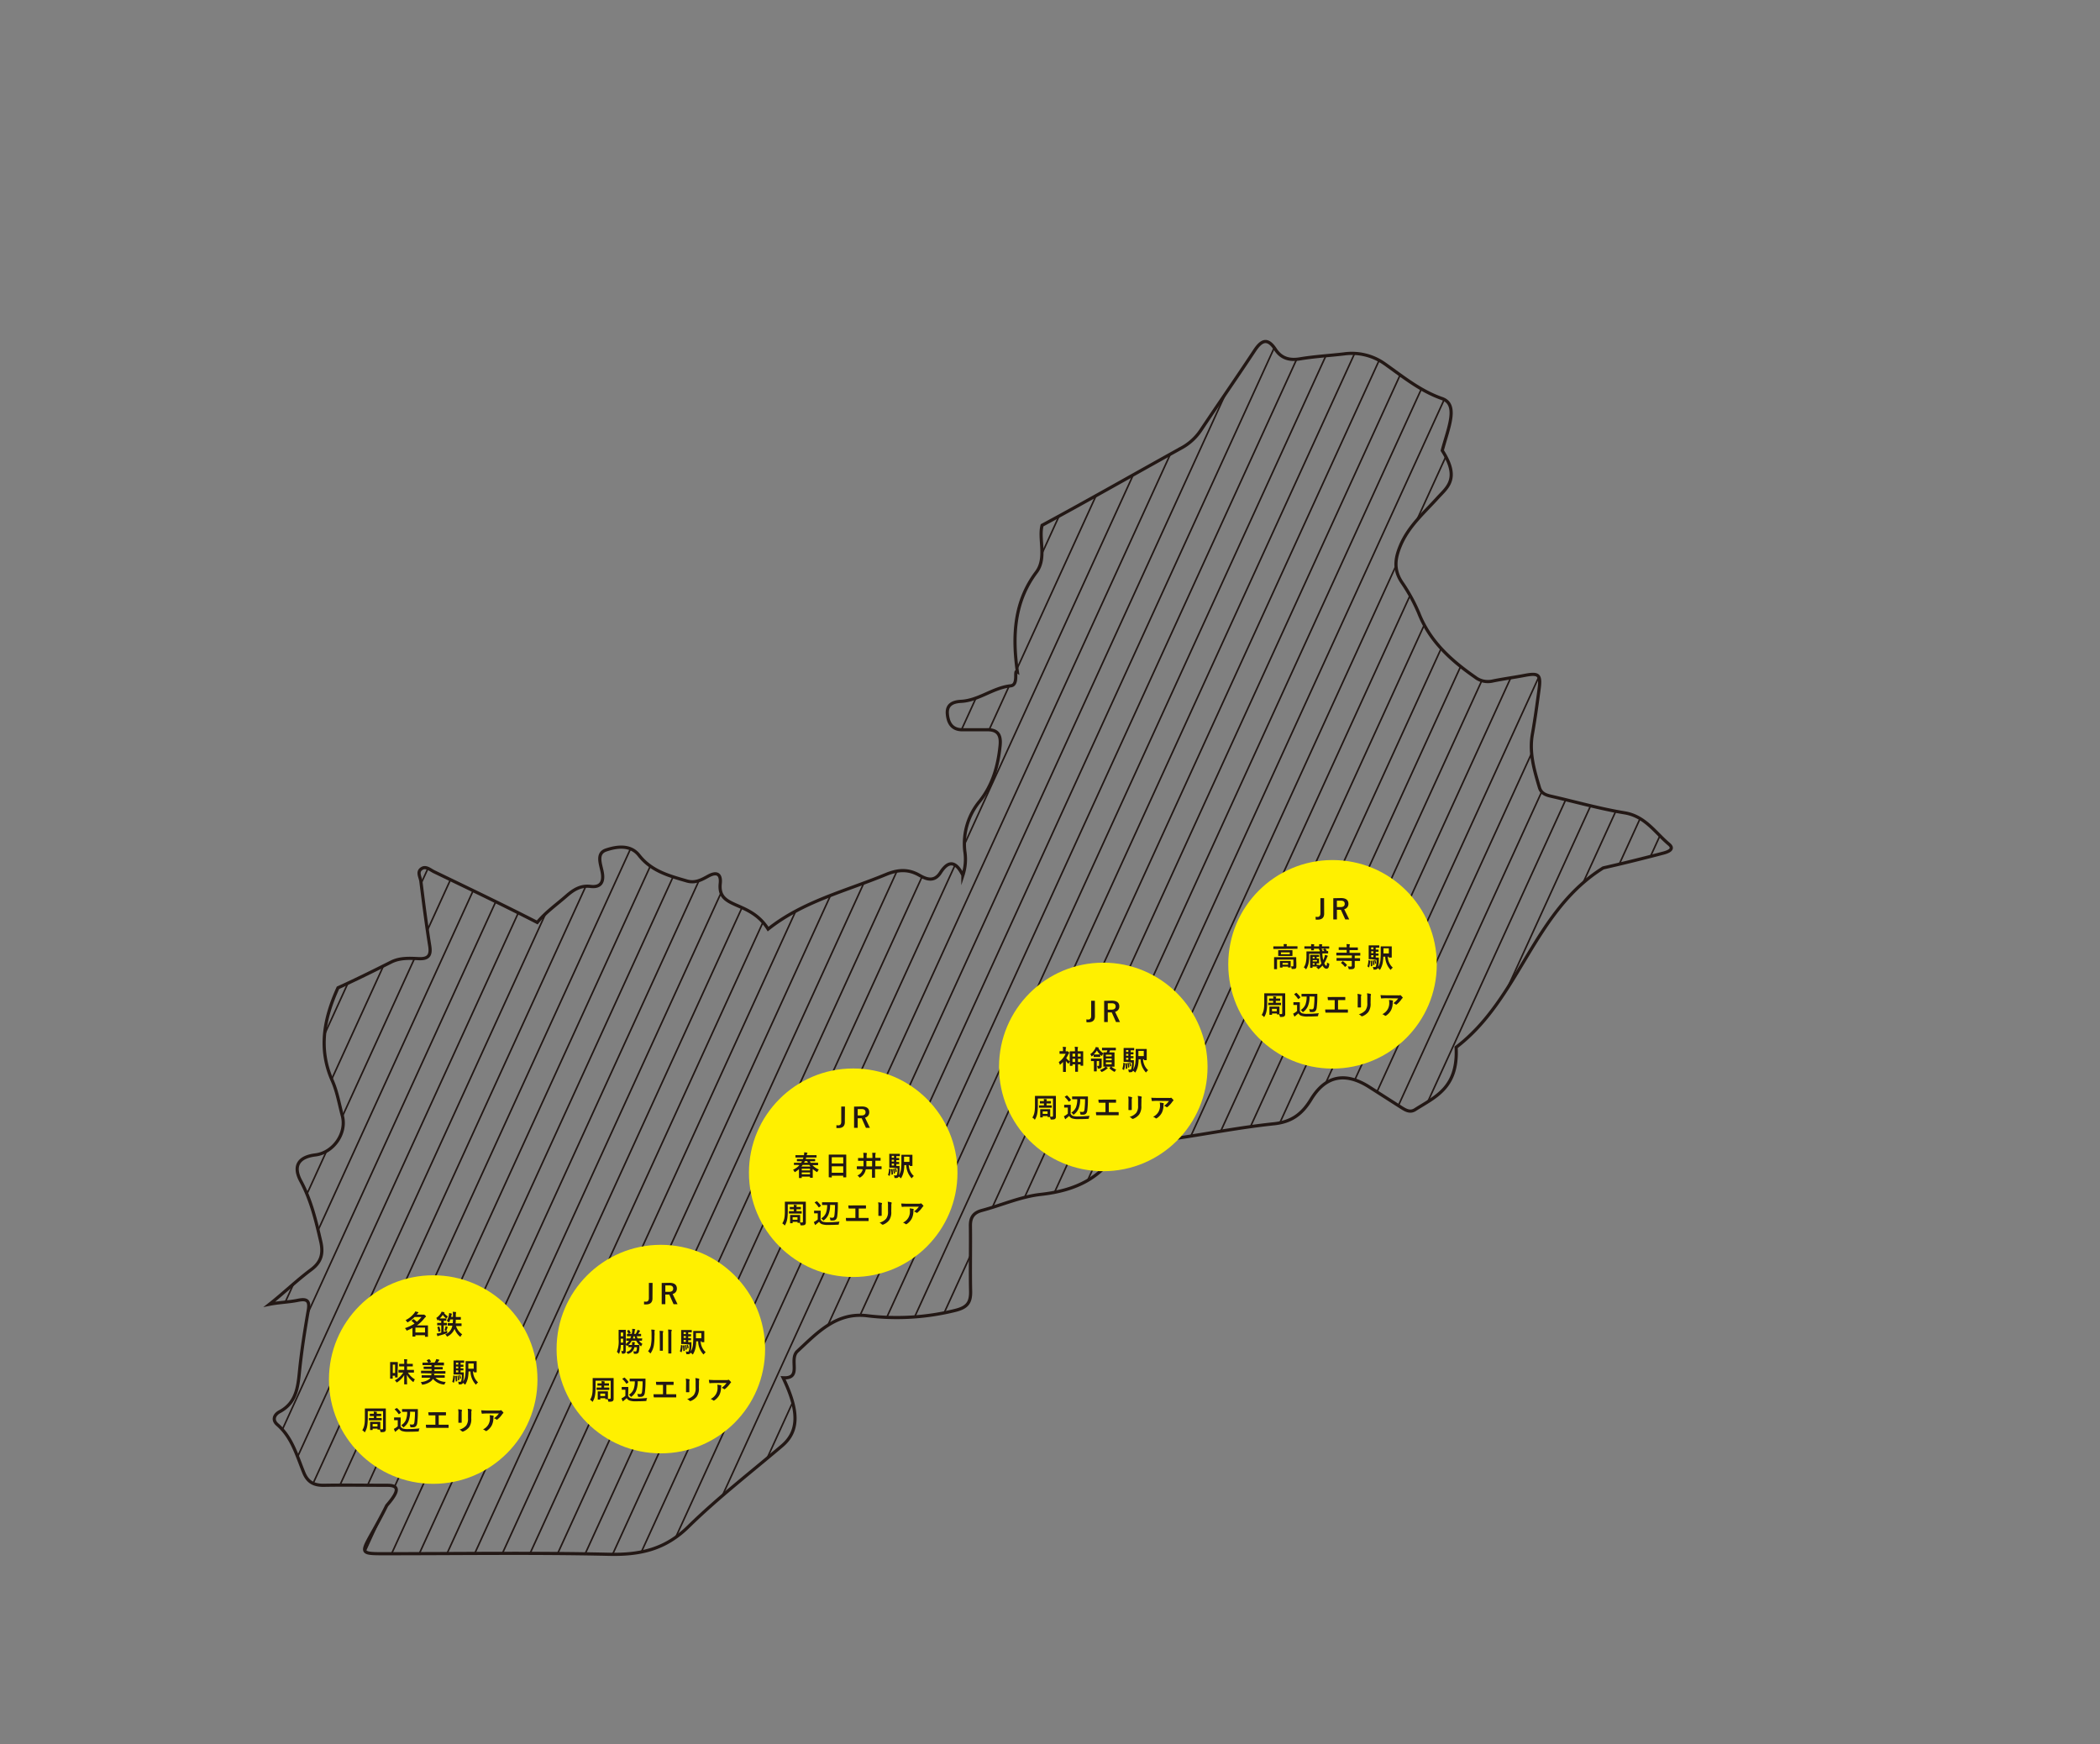 <svg xmlns="http://www.w3.org/2000/svg" xmlns:xlink="http://www.w3.org/1999/xlink" width="655px" height="544px" viewBox="0 0 655 544"><rect x="0" y="0" width="655" height="544" fill="#808080" stroke="none"/><defs><style>.cls-1,.cls-3{fill:none;stroke:#231815;stroke-miterlimit:10;}.cls-1{stroke-width:0.99px;}.cls-2{clip-path:url(#clip-path);}.cls-3{stroke-width:0.5px;}.cls-4{fill:#fff000;}.cls-5{fill:#231815;}</style><clipPath id="clip-path" transform="translate(82.23 105.75)"><path class="cls-1" d="M14.81,290.23c3.19-2.38,3.86-5,3-8.79-1.5-6.49-3-12.88-6.22-18.84-2.51-4.68-.73-7.52,4.55-8.16,5.58-.67,9.82-6.71,8.43-12.12-1-3.72-1.62-7.59-3.17-11.06-4.35-9.8-2.63-19.22,1.79-28.94,5.57-2.53,11.07-5.25,16.53-8,2.79-1.42,5.76-1.22,8.69-1.09s3.87-1,3.4-3.95c-1.07-6.71-1.93-13.45-2.77-20.19-.17-1.34-1.35-3,.35-4,1.27-.75,2.53.41,3.69,1,10.79,5.22,21.6,10.37,32.26,15.85,2.62-3.18,6-5.55,9.07-8.24,2.17-1.89,4.39-3.38,7.53-3s4.23-1.29,3.68-4.36c-.44-2.49-2-5.94,1.19-7s7.57-1.81,10.28,1.66c3.86,4.94,9.34,6.39,14.9,8,2.65.77,4.63-.38,6.67-1.5,2.71-1.5,4.07-.64,3.76,2.27-.9,8.22,9.1,5,14.93,14.24,10.88-8.65,24.22-11.85,36.68-17,3.7-1.55,7-1.81,10.51.22,2.22,1.27,4.65,2.16,6.56-.82,2.19-3.42,4.52-4.18,7,.82a16,16,0,0,0,.6-7.5,20.76,20.76,0,0,1,4.7-15.67c4-5.05,5.66-10.91,6.3-17.22.35-3.38-.69-5.11-4.24-5-2.51,0-5,0-7.54,0-3.18,0-4.4-2.06-4.66-4.85-.28-3,1.7-3.85,4.17-4,5.62-.26,10.05-4.27,15.58-4.85,2.61-.27.87-5.19,2.08-4.39-1.59-11.24-1-21.86,5.94-31.07,3.28-4.4.65-10.3,1.77-14.6,14.51-7.83,28.82-16,43.25-24a17.07,17.07,0,0,0,6.19-5.53c5.58-8.36,11.32-16.61,16.86-25,2.18-3.29,4.08-4,6.49-.32,1.82,2.79,4.39,3.49,7.7,2.93,4.51-.75,9.1-1,13.64-1.53A17.72,17.72,0,0,1,349.8,7.81c5.65,4,11.07,8.42,17.75,10.74,5.32,1.85,1.86,9.35.07,16.21,5.61,8.83,1.53,11.46-1.49,14.8-4.24,4.69-9.06,8.83-11.6,14.94-1.67,4-2.07,7.5.44,11.29a53.89,53.89,0,0,1,5.33,9.7c3.47,8.82,10.05,14.72,17.54,19.94a6.48,6.48,0,0,0,5.38,1.24c3.32-.69,6.7-1.13,10-1.76,4.55-.87,5.21-.3,4.58,4.42s-1.26,9.37-2.09,14c-1,5.77.61,11.13,2.21,16.52.55,1.84,2,2.36,3.69,2.74,7.63,1.74,15.19,3.9,22.9,5.17,6.41,1.05,9.52,6.17,13.82,9.78,1.93,1.62-.44,2.43-1.77,2.78-6.22,1.63-12.46,3.19-18.74,4.61-21.93,13.7-25.94,40.72-45.88,55.95.69,12.73-6.6,15.48-12.86,19.48-1.64,1-3.1,0-4.49-.88l-9.72-6.21c-7.46-4.76-13.64-3.63-18.18,3.84-2.72,4.48-5.93,7-11.45,7.61-10.13,1.05-20.16,3-30.25,4.5a28.78,28.78,0,0,1-11-.1c-2.94-.72-5.51-.13-6.91,2.54-5.25,10-13.86,13.9-24.72,15.1-6.22.69-12.21,3.37-18.34,5-2.57.69-3.6,2.13-3.57,4.77.09,6.79-.09,13.6.06,20.39.08,3.51-1,5.07-4.73,6a75.78,75.78,0,0,1-27.69,1.66c-9.55-1.09-15.45,5.38-21.6,11.07-2.79,2.58,1.61,8.64-4.46,8.3,5,10.38,5,16.67-.35,21.22-9.79,8.32-20,16.2-29.17,25.19-7.19,7.08-15,8.86-24.68,8.64-23.64-.54-47.3-.17-70.95-.18-8.87,0-5.65-.6,1.52-15.05,4.13-4.73,3.72-6.26.25-6.29-6.65,0-13.31-.12-20,0-3,0-4.92-1-6.12-3.94-2.17-5.29-3.65-11-8.26-15-1.68-1.46-.94-3.11.7-4,5.06-2.69,5.7-7.33,6.19-12.36.64-6.47,1.66-12.9,2.77-19.3.54-3.1-.53-3.65-3.25-3.09-2.92.59-5.94.64-8.86,1.23C6.23,297.55,10.3,293.59,14.81,290.23Z"/></clipPath></defs><g id="レイヤー_2" data-name="レイヤー 2"><g id="レイヤー_1-2" data-name="レイヤー 1"><g class="cls-2"><line class="cls-3" x1="248.51" y1="0.1" x2="0.23" y2="543.74"/><line class="cls-3" x1="257.13" y1="0.1" x2="8.85" y2="543.74"/><line class="cls-3" x1="265.76" y1="0.1" x2="17.48" y2="543.74"/><line class="cls-3" x1="274.39" y1="0.1" x2="26.11" y2="543.74"/><line class="cls-3" x1="283.01" y1="0.1" x2="34.73" y2="543.74"/><line class="cls-3" x1="291.64" y1="0.1" x2="43.36" y2="543.74"/><line class="cls-3" x1="300.27" y1="0.1" x2="51.99" y2="543.74"/><line class="cls-3" x1="308.9" y1="0.1" x2="60.62" y2="543.74"/><line class="cls-3" x1="317.52" y1="0.1" x2="69.24" y2="543.74"/><line class="cls-3" x1="326.15" y1="0.1" x2="77.87" y2="543.74"/><line class="cls-3" x1="334.78" y1="0.1" x2="86.5" y2="543.74"/><line class="cls-3" x1="343.4" y1="0.1" x2="95.12" y2="543.74"/><line class="cls-3" x1="352.03" y1="0.1" x2="103.75" y2="543.74"/><line class="cls-3" x1="360.66" y1="0.1" x2="112.38" y2="543.74"/><line class="cls-3" x1="369.29" y1="0.1" x2="121.01" y2="543.74"/><line class="cls-3" x1="377.91" y1="0.1" x2="129.63" y2="543.74"/><line class="cls-3" x1="386.54" y1="0.1" x2="138.26" y2="543.74"/><line class="cls-3" x1="395.17" y1="0.1" x2="146.89" y2="543.74"/><line class="cls-3" x1="403.79" y1="0.1" x2="155.51" y2="543.74"/><line class="cls-3" x1="412.42" y1="0.1" x2="164.14" y2="543.74"/><line class="cls-3" x1="421.05" y1="0.1" x2="172.77" y2="543.74"/><line class="cls-3" x1="429.68" y1="0.1" x2="181.4" y2="543.74"/><line class="cls-3" x1="438.3" y1="0.1" x2="190.02" y2="543.74"/><line class="cls-3" x1="446.93" y1="0.1" x2="198.65" y2="543.74"/><line class="cls-3" x1="455.56" y1="0.1" x2="207.28" y2="543.74"/><line class="cls-3" x1="464.18" y1="0.1" x2="215.9" y2="543.74"/><line class="cls-3" x1="472.81" y1="0.1" x2="224.53" y2="543.74"/><line class="cls-3" x1="481.44" y1="0.1" x2="233.16" y2="543.74"/><line class="cls-3" x1="490.07" y1="0.1" x2="241.79" y2="543.74"/><line class="cls-3" x1="498.69" y1="0.1" x2="250.41" y2="543.74"/><line class="cls-3" x1="507.32" y1="0.1" x2="259.04" y2="543.74"/><line class="cls-3" x1="515.95" y1="0.1" x2="267.67" y2="543.74"/><line class="cls-3" x1="524.57" y1="0.1" x2="276.29" y2="543.74"/><line class="cls-3" x1="533.2" y1="0.1" x2="284.92" y2="543.74"/><line class="cls-3" x1="541.83" y1="0.1" x2="293.55" y2="543.74"/><line class="cls-3" x1="550.46" y1="0.1" x2="302.18" y2="543.74"/><line class="cls-3" x1="559.08" y1="0.1" x2="310.8" y2="543.74"/><line class="cls-3" x1="567.71" y1="0.1" x2="319.43" y2="543.74"/><line class="cls-3" x1="576.34" y1="0.1" x2="328.06" y2="543.74"/><line class="cls-3" x1="584.96" y1="0.1" x2="336.68" y2="543.74"/><line class="cls-3" x1="593.59" y1="0.1" x2="345.31" y2="543.74"/><line class="cls-3" x1="602.22" y1="0.1" x2="353.94" y2="543.74"/><line class="cls-3" x1="610.85" y1="0.1" x2="362.57" y2="543.74"/><line class="cls-3" x1="619.47" y1="0.1" x2="371.19" y2="543.74"/><line class="cls-3" x1="628.1" y1="0.1" x2="379.82" y2="543.74"/><line class="cls-3" x1="636.73" y1="0.1" x2="388.45" y2="543.74"/><line class="cls-3" x1="645.36" y1="0.1" x2="397.08" y2="543.74"/><line class="cls-3" x1="653.98" y1="0.1" x2="405.7" y2="543.74"/></g><path class="cls-1" d="M14.81,290.23c3.19-2.38,3.86-5,3-8.79-1.5-6.49-3-12.88-6.22-18.84-2.51-4.68-.73-7.52,4.55-8.16,5.58-.67,9.82-6.71,8.43-12.12-1-3.72-1.62-7.59-3.17-11.06-4.35-9.8-2.63-19.22,1.79-28.94,5.57-2.53,11.07-5.25,16.53-8,2.79-1.42,5.76-1.22,8.69-1.09s3.87-1,3.4-3.95c-1.07-6.71-1.93-13.45-2.77-20.19-.17-1.34-1.35-3,.35-4,1.27-.75,2.53.41,3.69,1,10.79,5.22,21.6,10.37,32.26,15.85,2.62-3.18,6-5.55,9.07-8.24,2.17-1.89,4.39-3.38,7.53-3s4.23-1.29,3.68-4.36c-.44-2.49-2-5.94,1.19-7s7.57-1.81,10.28,1.66c3.86,4.94,9.34,6.39,14.9,8,2.65.77,4.63-.38,6.67-1.5,2.71-1.5,4.07-.64,3.76,2.27-.9,8.22,9.1,5,14.93,14.24,10.88-8.65,24.22-11.85,36.68-17,3.7-1.55,7-1.81,10.51.22,2.22,1.27,4.65,2.16,6.56-.82,2.19-3.42,4.52-4.18,7,.82a16,16,0,0,0,.6-7.5,20.76,20.76,0,0,1,4.7-15.67c4-5.05,5.66-10.91,6.3-17.22.35-3.38-.69-5.11-4.24-5-2.51,0-5,0-7.54,0-3.18,0-4.4-2.06-4.66-4.85-.28-3,1.7-3.85,4.17-4,5.62-.26,10.05-4.27,15.58-4.85,2.61-.27.87-5.19,2.08-4.39-1.59-11.24-1-21.86,5.94-31.07,3.28-4.4.65-10.3,1.77-14.6,14.51-7.83,28.82-16,43.25-24a17.07,17.07,0,0,0,6.19-5.53c5.58-8.36,11.32-16.61,16.86-25,2.18-3.29,4.08-4,6.49-.32,1.82,2.79,4.39,3.49,7.7,2.93,4.51-.75,9.1-1,13.64-1.53A17.72,17.72,0,0,1,349.8,7.81c5.65,4,11.07,8.42,17.75,10.74,5.32,1.85,1.86,9.35.07,16.21,5.61,8.83,1.53,11.46-1.49,14.8-4.24,4.69-9.06,8.83-11.6,14.94-1.67,4-2.07,7.5.44,11.29a53.89,53.89,0,0,1,5.33,9.7c3.47,8.82,10.05,14.72,17.54,19.94a6.48,6.48,0,0,0,5.38,1.24c3.32-.69,6.7-1.13,10-1.76,4.55-.87,5.21-.3,4.58,4.42s-1.26,9.37-2.09,14c-1,5.77.61,11.13,2.21,16.52.55,1.84,2,2.36,3.69,2.74,7.63,1.74,15.19,3.9,22.9,5.17,6.41,1.05,9.52,6.17,13.82,9.78,1.93,1.62-.44,2.43-1.77,2.78-6.22,1.63-12.46,3.19-18.74,4.61-21.93,13.7-25.94,40.72-45.88,55.95.69,12.73-6.6,15.48-12.86,19.48-1.64,1-3.1,0-4.49-.88l-9.72-6.21c-7.46-4.76-13.64-3.63-18.18,3.84-2.72,4.48-5.93,7-11.45,7.61-10.13,1.05-20.16,3-30.25,4.5a28.78,28.78,0,0,1-11-.1c-2.94-.72-5.51-.13-6.91,2.54-5.25,10-13.86,13.9-24.72,15.1-6.22.69-12.21,3.37-18.34,5-2.57.69-3.6,2.13-3.57,4.77.09,6.79-.09,13.6.06,20.39.08,3.51-1,5.07-4.73,6a75.78,75.78,0,0,1-27.69,1.66c-9.55-1.09-15.45,5.38-21.6,11.07-2.79,2.58,1.61,8.64-4.46,8.3,5,10.38,5,16.67-.35,21.22-9.79,8.32-20,16.2-29.17,25.19-7.19,7.08-15,8.86-24.68,8.64-23.64-.54-47.3-.17-70.95-.18-8.87,0-5.65-.6,1.52-15.05,4.13-4.73,3.72-6.26.25-6.29-6.65,0-13.31-.12-20,0-3,0-4.92-1-6.12-3.94-2.17-5.29-3.65-11-8.26-15-1.68-1.46-.94-3.11.7-4,5.06-2.69,5.7-7.33,6.19-12.36.64-6.47,1.66-12.9,2.77-19.3.54-3.1-.53-3.65-3.25-3.09-2.92.59-5.94.64-8.86,1.23C6.23,297.55,10.3,293.59,14.81,290.23Z" transform="translate(82.23 105.75)"/><circle class="cls-4" cx="415.62" cy="300.75" r="32.52"/><path class="cls-5" d="M330.78,179.21c0,1.34-.82,1.86-2,1.86l-.63,0-.05-.9a5.29,5.29,0,0,0,.61.05c.54,0,.9-.35.9-1.09v-4.77h1.15Z" transform="translate(82.23 105.75)"/><path class="cls-5" d="M336,174.33c1.61,0,2.35.65,2.35,1.8a1.67,1.67,0,0,1-1.32,1.68L338.6,181h-1.24L336,178h-1.24v3h-1.13v-6.62Zm-1.25,2.81h1.15c.9,0,1.3-.38,1.3-1s-.34-1-1.25-1h-1.2Z" transform="translate(82.23 105.75)"/><path class="cls-5" d="M316.11,190.2c-.77,0-1,0-1.08,0s-.1,0-.1-.1v-.59c0-.09,0-.1.1-.1s.31,0,1.08,0h2.07v0a2.94,2.94,0,0,0-.06-.71,8.84,8.84,0,0,1,.91,0c.08,0,.13,0,.13.09a.5.5,0,0,1-.06.17,2.18,2.18,0,0,0,0,.41v0h2.18c.77,0,1,0,1.09,0s.09,0,.09.1v.59c0,.09,0,.1-.09.1s-.32,0-1.09,0Zm6,4.38c0,.46,0,.82,0,1.08a.77.77,0,0,1-.2.61c-.16.14-.35.18-1,.18-.26,0-.27,0-.31-.26a1.94,1.94,0,0,0-.18-.56l.54,0c.14,0,.22-.06.22-.24v-1.87h-5.1v1.91c0,.64,0,.93,0,1s0,.09-.09.09h-.73c-.09,0-.1,0-.1-.09s0-.31,0-1v-1.65c0-.6,0-.85,0-.9s0-.1.1-.1.34,0,1.15,0h4.42c.81,0,1.09,0,1.15,0s.09,0,.09.1,0,.34,0,1Zm-2.41-4c.78,0,1.05,0,1.1,0s.09,0,.09.1,0,.18,0,.55v.52c0,.35,0,.49,0,.54s0,.09-.09.09-.32,0-1.1,0h-2.06c-.77,0-1,0-1.1,0s-.09,0-.09-.09,0-.19,0-.54v-.52c0-.37,0-.49,0-.55s0-.1.09-.1.33,0,1.1,0ZM317.07,196c-.08,0-.09,0-.09-.09s0-.2,0-1v-.32c0-.32,0-.49,0-.54s0-.09.09-.09.28,0,.92,0h1.34c.64,0,.86,0,.92,0s.09,0,.09.09,0,.21,0,.45v.38c0,.77,0,.9,0,1s0,.1-.09.1h-.63c-.1,0-.11,0-.11-.1v-.17h-1.73v.23c0,.08,0,.09-.09.09Zm3-4.73H317.3v.57h2.75Zm-2.27,3.84h1.73v-.54h-1.73Z" transform="translate(82.23 105.75)"/><path class="cls-5" d="M329.21,189.4a4.5,4.5,0,0,0,0-.68c.3,0,.61,0,.85.05.07,0,.12,0,.12.08a.18.18,0,0,1-.05.13,1.08,1.08,0,0,0,0,.42h1.07c.75,0,1,0,1.07,0s.09,0,.09.1V190c0,.09,0,.1-.09.1H330c0,.16,0,.24,0,.28v0l.16,0c.08,0,.13,0,.13.09a.26.26,0,0,1-.05.15.8.8,0,0,0-.05.26h.66a3.84,3.84,0,0,0-.35-.43c-.06-.06,0-.09.05-.14l.37-.18c.09,0,.11,0,.18,0a3.55,3.55,0,0,1,.46.48c.06.08.05.1-.06.16l-.16.09c.39,0,.55,0,.59,0s.1,0,.1.1v.55c0,.1,0,.1-.1.1h-1.71a10.77,10.77,0,0,0,.26,2.06,5.33,5.33,0,0,0,.37-.85,3.81,3.81,0,0,0,.18-.78,5.77,5.77,0,0,1,.73.22c.1,0,.15.08.15.16s-.05.1-.1.17a1.85,1.85,0,0,0-.18.39,9.75,9.75,0,0,1-.81,1.65c.2.5.41.81.61.81s.21-.28.25-1a2,2,0,0,0,.5.27c.21.08.2.11.18.38-.1.91-.33,1.28-.9,1.28-.42,0-.82-.35-1.19-1a7.22,7.22,0,0,1-1.07,1c-.1.08-.15.12-.2.12s-.09,0-.16-.14a1.82,1.82,0,0,0-.52-.39l.46-.27h-1.63V196c0,.09,0,.1-.1.1h-.53c-.1,0-.11,0-.11-.1s0-.32,0-.93v-2c0-.61,0-.86,0-.91s0-.1.11-.1.24,0,.83,0h.93c.59,0,.77,0,.82,0s.1,0,.1.1v.44c0,.08,0,.09-.1.09l-.66,0v.46c.42,0,.6,0,.65,0s.1,0,.1.09,0,.18,0,.51v.35c0,.32,0,.45,0,.5s0,.1-.1.1-.24,0-.66,0v.48c.47,0,.65,0,.7,0s.1,0,.1.1v.17a6,6,0,0,0,.69-.73,11.13,11.13,0,0,1-.5-3h-3.32v.55a12.29,12.29,0,0,1-.2,2.47,5.84,5.84,0,0,1-.62,1.61c-.07.11-.11.17-.16.17s-.1,0-.17-.14a1.94,1.94,0,0,0-.52-.43,4.2,4.2,0,0,0,.64-1.51,10,10,0,0,0,.19-2.24c0-.74,0-1.07,0-1.12s0-.1.09-.1.34,0,1.17,0h2.87a4.26,4.26,0,0,0,0-.47h-.11c-.09,0-.1,0-.1-.09s0-.12,0-.28h-1.59c0,.24,0,.37,0,.41s0,.08-.1.08h-.67c-.09,0-.1,0-.1-.08s0-.17,0-.41h-2c-.09,0-.1,0-.1-.1v-.55c0-.09,0-.1.1-.1s.31,0,1.07,0h.91a3.49,3.49,0,0,0,0-.68c.3,0,.61,0,.85.05.08,0,.12,0,.12.08a.22.22,0,0,1,0,.13,1,1,0,0,0-.05.42Zm-1.39,3.74v-.46h-.61v.46Zm.73.54h-1.34v.42h1.34Zm-.74,1.45v-.48h-.6v.48Z" transform="translate(82.23 105.75)"/><path class="cls-5" d="M335.84,193.89h-1.1c-.09,0-.1,0-.1-.09v-.67c0-.08,0-.09.1-.09s.32,0,1.1,0h3.58v-.81h-4.75c-.08,0-.09,0-.09-.09v-.66c0-.09,0-.1.09-.1s.32,0,1.08,0h2.06v-.86H335.4c-.07,0-.08,0-.08-.1v-.63c0-.09,0-.1.08-.1h2.41v0a5.4,5.4,0,0,0-.06-1,9.28,9.28,0,0,1,.93.06c.07,0,.13,0,.13.09a.49.49,0,0,1-.05.16,2.08,2.08,0,0,0-.06.67v.07h2.5c.08,0,.09,0,.09.1v.63c0,.09,0,.1-.09.1h-2.5v.86h2.17c.77,0,1,0,1.08,0s.1,0,.1.1v.66c0,.09,0,.09-.1.09h-1.63v.81h.47c.78,0,1,0,1.1,0s.09,0,.09.09v.67c0,.08,0,.09-.09.09h-1.57v.58c0,.39,0,.75,0,1.06a.81.81,0,0,1-.28.75c-.19.15-.51.21-1.32.21-.27,0-.27,0-.33-.26a2.44,2.44,0,0,0-.25-.63c.31,0,.61.05.89.05s.37-.09.37-.3v-1.46Zm.66.18c.08-.07.1-.08.18,0a6.52,6.52,0,0,1,1.16,1.07c.05.07.06.09,0,.18l-.45.43c-.1.09-.11.09-.17,0a6.59,6.59,0,0,0-1.12-1.12s-.05,0-.05-.07,0-.06.06-.1Z" transform="translate(82.23 105.75)"/><path class="cls-5" d="M345,193.83c.12,0,.12.06.12.15a7.57,7.57,0,0,1-.3,1.92c0,.09-.09.09-.16,0l-.3-.2c-.1-.05-.1-.07-.06-.16a6.87,6.87,0,0,0,.3-1.78c0-.1,0-.09.14-.06Zm.66-.42c-.58,0-.8,0-.89,0s-.1,0-.1-.11,0-.36,0-1v-2.12c0-.68,0-1,0-1s0-.09.1-.09h3.11c.08,0,.09,0,.09.09v.55c0,.08,0,.09-.09.09s-.29,0-.85,0h-.16v.59c.54,0,.74,0,.79,0s.09,0,.09.1v.47c0,.08,0,.09-.09.09l-.79,0v.57h.79c.08,0,.09,0,.09.08v.48c0,.08,0,.09-.09.09h-.79v.6H347c.53,0,.7,0,.75,0s.1,0,.09.12l0,.56a9.37,9.37,0,0,1-.22,2.25,4.93,4.93,0,0,0,.69-2,24.88,24.88,0,0,0,.11-3c0-.87,0-1.28,0-1.33s0-.09.1-.09.27,0,1,0h1.24c.68,0,.91,0,1,0s.1,0,.1.09,0,.3,0,.86v1.6c0,.56,0,.78,0,.84s0,.1-.1.1H351c-.09,0-.09,0-.09-.1v-.17h-.3a4.84,4.84,0,0,0,1.58,3.41,3.07,3.07,0,0,0-.51.51c-.07.11-.12.16-.16.16s-.09,0-.17-.14a6.2,6.2,0,0,1-1.52-3.94h-.61c0,.6-.06,1.08-.12,1.56a6.35,6.35,0,0,1-.81,2.38c-.07.11-.11.16-.15.16s-.09-.05-.18-.14a2.05,2.05,0,0,0-.46-.4.88.88,0,0,1-.82.47h-.37c-.14,0-.14,0-.19-.28a1.67,1.67,0,0,0-.17-.57,5.6,5.6,0,0,0,.63.05.35.35,0,0,0,.35-.22,6.67,6.67,0,0,0,.19-2Zm-.1.41c.1,0,.12,0,.13.07a13.93,13.93,0,0,1,.13,1.51c0,.08,0,.09-.1.12l-.26.1c-.11,0-.12,0-.12-.06a12.44,12.44,0,0,0-.1-1.57c0-.1,0-.1.11-.13Zm.58-3.5v-.59h-.7v.59Zm0,1.19v-.57h-.7v.57Zm0,1.24v-.6h-.7v.6Zm0,1c.09,0,.11,0,.12.06a9.71,9.71,0,0,1,.2,1.22c0,.08,0,.1-.1.14l-.18.08c-.1,0-.11,0-.12-.05a10.78,10.78,0,0,0-.18-1.27c0-.09,0-.09.08-.12Zm.51-.09c.07,0,.08,0,.11.05a5.19,5.19,0,0,1,.23.89c0,.07,0,.09-.07.13l-.18.09c-.09.05-.1,0-.11,0a6.07,6.07,0,0,0-.21-1c0-.08,0-.09.06-.11Zm2.63-3.67v.75c0,.32,0,.6,0,.87h1.68V190Z" transform="translate(82.23 105.75)"/><path class="cls-5" d="M313.8,210.75c-.09,0-.09,0-.09-.09s0-.24,0-1.22V209c0-.48,0-.69,0-.75s0-.08.09-.08h2.95c.09,0,.09,0,.09.08s0,.25,0,.63v.48c0,.86,0,1.08,0,1.15l.58,0c.2,0,.28-.09.28-.29v-5.37H313v2c0,2.37-.25,3.42-.82,4.42-.07.11-.09.17-.13.17s-.07,0-.15-.14a2.13,2.13,0,0,0-.61-.5c.58-.93.81-1.82.81-3.91v-1.38c0-.87,0-1.33,0-1.39s0-.09.09-.09.35,0,1.18,0h4c.82,0,1.11,0,1.16,0s.1,0,.1.09,0,.52,0,1.39v3.81c0,.39,0,.83,0,1.18a.83.83,0,0,1-.25.69c-.16.14-.39.22-1.12.22-.27,0-.28,0-.33-.26a2.18,2.18,0,0,0-.19-.53h-.6c-.09,0-.1,0-.1-.09v-.21h-1.51v.33c0,.08,0,.09-.09.09Zm1.9-4.36v.6h.52c.75,0,1,0,1,0s.1,0,.1.11v.53c0,.09,0,.1-.1.1s-.29,0-1,0h-1.79c-.74,0-1,0-1,0s-.09,0-.09-.1v-.53c0-.1,0-.11.09-.11s.3,0,1,0h.45v-.6h-1.17c-.09,0-.1,0-.1-.1v-.53c0-.08,0-.09.1-.09s.27,0,1,0h.22a4.16,4.16,0,0,0-.06-.67,7.13,7.13,0,0,1,.84.07c.09,0,.14.06.14.1a.3.3,0,0,1-.05.15.66.66,0,0,0-.05.35H316c.68,0,.91,0,1,0s.09,0,.09.09v.53c0,.09,0,.1-.09.1H315.7Zm-1.18,3.26H316v-.78h-1.51Z" transform="translate(82.23 105.75)"/><path class="cls-5" d="M323.19,209.55a1.35,1.35,0,0,0,.7.71,4.82,4.82,0,0,0,1.58.18c1.1,0,2.4-.07,3.67-.2a1.62,1.62,0,0,0-.23.67c-.05.27-.05.27-.32.29-1.08.06-2.1.08-3,.08a5.58,5.58,0,0,1-2-.25,1.71,1.71,0,0,1-.84-.75,11.13,11.13,0,0,1-.88.75.9.9,0,0,0-.17.17c0,.06-.07.08-.12.08s-.09,0-.12-.11a7,7,0,0,1-.35-.8,3.3,3.3,0,0,0,.5-.27,5.12,5.12,0,0,0,.72-.53v-1.9h-.41c-.46,0-.58,0-.63,0s-.1,0-.1-.1v-.66c0-.08,0-.09.1-.09s.17,0,.63,0h.53c.46,0,.59,0,.64,0s.1,0,.1.09,0,.29,0,.81ZM322,203.93a.19.19,0,0,1,.1-.05.15.15,0,0,1,.08.05,7.23,7.23,0,0,1,1.16,1.3c0,.08,0,.1-.06.18l-.48.38c-.05,0-.07.05-.1.05a.1.1,0,0,1-.07-.06,7.16,7.16,0,0,0-1.15-1.36c-.06-.07-.06-.1.05-.17Zm4.23,1.09a7.79,7.79,0,0,1-.51,3,4.41,4.41,0,0,1-1.39,1.77c-.09.07-.14.12-.19.12s-.09-.06-.17-.19a2,2,0,0,0-.51-.47,3.66,3.66,0,0,0,1.46-1.66,7,7,0,0,0,.4-2.53h-.37c-.81,0-1.09,0-1.14,0s-.09,0-.09-.1v-.66c0-.09,0-.09.09-.09h4.74c.08,0,.1,0,.1.1,0,.26,0,.55,0,.87a27.64,27.64,0,0,1-.2,3.43c-.15.91-.57,1.28-1.34,1.28a4.18,4.18,0,0,1-.51,0c-.27,0-.27,0-.32-.29a2.29,2.29,0,0,0-.19-.64,4.38,4.38,0,0,0,.88.08c.35,0,.52-.17.62-.83a29.77,29.77,0,0,0,.17-3.15Z" transform="translate(82.23 105.75)"/><path class="cls-5" d="M335.11,209.09h1.22c.58,0,1.15,0,1.73,0,.09,0,.13,0,.13.13s0,.46,0,.68,0,.16-.12.16c-.41,0-1.17,0-1.73,0h-3.43l-1.57,0c-.13,0-.15,0-.17-.17a4.42,4.42,0,0,1-.06-.8c.61,0,1.26,0,1.8,0h1.16v-2.92h-.66c-.62,0-1,0-1.32,0-.11,0-.12-.06-.15-.18a5.27,5.27,0,0,1-.07-.8,12.46,12.46,0,0,0,1.48,0h2.41c.52,0,1,0,1.5,0,.08,0,.11,0,.11.14v.66c0,.11,0,.17-.12.17-.57,0-1,0-1.47,0h-.67Z" transform="translate(82.23 105.75)"/><path class="cls-5" d="M341.26,205.47a5.57,5.57,0,0,0-.1-1.24,5.68,5.68,0,0,1,1.06.18c.1,0,.14.07.14.13a.28.28,0,0,1,0,.13,1.93,1.93,0,0,0-.09.81v1.72c0,.45,0,.78,0,1.08,0,.13-.05.17-.19.17h-.68c-.12,0-.17,0-.16-.15,0-.29,0-.79,0-1.16Zm4,1.6a4.36,4.36,0,0,1-.69,2.78,4.52,4.52,0,0,1-1.87,1.34.74.74,0,0,1-.18,0,.27.27,0,0,1-.21-.1,2.47,2.47,0,0,0-.72-.52,4.11,4.11,0,0,0,2.08-1.25,3.5,3.5,0,0,0,.57-2.27v-1.62a6.83,6.83,0,0,0-.09-1.39,5.94,5.94,0,0,1,1.1.19.15.15,0,0,1,.12.15.21.21,0,0,1,0,.13,2.47,2.47,0,0,0-.08.93Z" transform="translate(82.23 105.75)"/><path class="cls-5" d="M350.18,205.58c-.48,0-1,0-1.5.07-.11,0-.14-.05-.16-.13a6.54,6.54,0,0,1-.15-.92c.58.05,1.05.06,1.73.06h3.66a1.67,1.67,0,0,0,.59,0,.52.52,0,0,1,.16-.06.29.29,0,0,1,.2.12,4.38,4.38,0,0,1,.51.54.26.26,0,0,1,.07.15.24.24,0,0,1-.12.18.9.9,0,0,0-.23.25,7.35,7.35,0,0,1-1.51,1.64.21.21,0,0,1-.17.08.34.34,0,0,1-.21-.08,1.89,1.89,0,0,0-.71-.35,5.91,5.91,0,0,0,1.53-1.5Zm.48,3.33a3.9,3.9,0,0,0,.42-2,3,3,0,0,0-.09-.8,9.1,9.1,0,0,1,1.11.16.15.15,0,0,1,.14.16.42.42,0,0,1,0,.15.82.82,0,0,0-.08.35,5.18,5.18,0,0,1-.5,2.35,4.62,4.62,0,0,1-1.55,1.7.46.46,0,0,1-.24.08.21.21,0,0,1-.17-.08,2.74,2.74,0,0,0-.78-.43A3.77,3.77,0,0,0,350.66,208.91Z" transform="translate(82.23 105.75)"/><circle class="cls-4" cx="344.12" cy="332.75" r="32.52"/><path class="cls-5" d="M259.28,211.21c0,1.34-.82,1.86-2,1.86l-.63,0-.05-.9a5.29,5.29,0,0,0,.61.05c.54,0,.9-.35.9-1.09v-4.77h1.15Z" transform="translate(82.23 105.75)"/><path class="cls-5" d="M264.54,206.33c1.61,0,2.35.65,2.35,1.8a1.67,1.67,0,0,1-1.32,1.68L267.1,213h-1.24l-1.33-3h-1.24v3h-1.13v-6.62Zm-1.25,2.81h1.15c.9,0,1.3-.38,1.3-1s-.34-1-1.25-1h-1.2Z" transform="translate(82.23 105.75)"/><path class="cls-5" d="M252.29,226.55c0,.09,0,.1-.14.1h-.58c-.09,0-.1,0-.1-.1s0-.26,0-1.2a2.62,2.62,0,0,0-.34.53c0,.07-.07.1-.11.1s-.09,0-.16-.09a6.29,6.29,0,0,1-.64-.76v2.07c0,.63,0,1.22,0,1.26s0,.1-.1.1h-.68c-.09,0-.1,0-.1-.1s0-.63,0-1.26v-1.76c-.25.27-.5.51-.77.75-.08.08-.14.12-.19.12s-.06-.05-.09-.13a2.29,2.29,0,0,0-.3-.69,6.16,6.16,0,0,0,2.15-2.58h-.93c-.62,0-.83,0-.88,0s-.09,0-.09-.1v-.63c0-.08,0-.09.09-.09h1v-.35a4.07,4.07,0,0,0-.09-1c.32,0,.62,0,.93.08.08,0,.13,0,.13.09a.31.31,0,0,1-.05.17,1.55,1.55,0,0,0-.08.67v.38h.24a.24.24,0,0,0,.16,0,.16.16,0,0,1,.1-.05c.07,0,.16.05.37.24s.23.23.23.29a.22.22,0,0,1-.11.19.81.81,0,0,0-.2.31,8.27,8.27,0,0,1-.62,1.13,4.19,4.19,0,0,0,1.08,1v-1.62c0-1.05,0-1.34,0-1.39s0-.09.1-.09.32,0,1.08,0h.46V222a5.84,5.84,0,0,0-.09-1.28,6.77,6.77,0,0,1,.92.06c.07,0,.13.05.13.09a.39.39,0,0,1-.06.17,3.44,3.44,0,0,0-.06.94v.13h.55c.76,0,1,0,1.08,0s.09,0,.09.09,0,.34,0,1.24v1.23c0,1.52,0,1.81,0,1.86s0,.1-.09.1h-.65c-.08,0-.09,0-.09-.1v-.33H254v1.21c0,.75,0,1,0,1s0,.1-.09.1h-.7c-.08,0-.09,0-.09-.1s0-.29,0-1v-1.22h-.82Zm.83-2.79v-.89h-.83v.89Zm0,1.69v-1h-.83v1Zm.83-2.58v.89h.89v-.89Zm.89,2.58v-1H254v1Z" transform="translate(82.23 105.75)"/><path class="cls-5" d="M262.65,221.83c-.75,0-1,0-1.06,0s-.1,0-.1-.09v-.62c0-.09,0-.1.1-.1s.31,0,1.06,0h2c.77,0,1,0,1.06,0s.1,0,.1.1v.62c0,.08,0,.09-.1.09s-.29,0-1.06,0H264c-.09.24-.18.45-.27.64h1.56c.09,0,.1,0,.1.09s0,.34,0,1v2.27c0,.65,0,.94,0,1s0,.09-.1.09H262c-.09,0-.1,0-.1-.09s0-.34,0-1v-2.24c0-.36,0-.62,0-.78a2.27,2.27,0,0,0-.34.57c-.06.12-.1.18-.15.18s-.09,0-.19-.11l-.27-.25v.61c0,.08,0,.09-.09.09s-.18,0-.62,0h-.65c-.45,0-.57,0-.63,0s-.08,0-.08-.09v-.57a4.83,4.83,0,0,1-.42.37.33.33,0,0,1-.18.1c-.06,0-.09-.06-.15-.19a1.79,1.79,0,0,0-.31-.5,4.86,4.86,0,0,0,1.49-1.65,2,2,0,0,0,.23-.58l.78.12a.14.14,0,0,1,.14.12s0,.08-.1.13l0,0a4.54,4.54,0,0,0,1.59,1.61c0-.14,0-.2,0-.23s0-.09.1-.09h.88a4.44,4.44,0,0,0,.24-.64Zm-2.8,3.35v2.12c0,.68,0,1,0,1s0,.09-.1.09h-.67c-.09,0-.1,0-.1-.09s0-.37,0-1v-2.12c-.58,0-.78,0-.83,0s-.1,0-.1-.1v-.6c0-.09,0-.1.1-.1s.27,0,.93,0h1.27c.67,0,.9,0,.95,0s.09,0,.09.1,0,.21,0,.57v.82c0,.29,0,.63,0,.85a.83.83,0,0,1-.19.6c-.13.12-.3.18-.74.2-.28,0-.28,0-.33-.26a1.88,1.88,0,0,0-.19-.58,3.7,3.7,0,0,0,.46,0c.13,0,.18-.05.18-.24v-1.3Zm1-2.07a5.51,5.51,0,0,1-.95-1.25,6.13,6.13,0,0,1-1,1.25,5,5,0,0,0,.61,0h.65c.44,0,.57,0,.62,0Zm2.33,4.14c.08.05.1.09.1.14s-.05.07-.11.1a2.19,2.19,0,0,0-.22.15,5.51,5.51,0,0,1-1.37.86.65.65,0,0,1-.2.06c-.06,0-.1-.05-.19-.19a2.72,2.72,0,0,0-.36-.43,4.67,4.67,0,0,0,1.48-.76,1.39,1.39,0,0,0,.29-.3A3.87,3.87,0,0,1,263.19,227.25Zm-.48-4.07v.54h1.8v-.54Zm1.8,1.74v-.56h-1.8v.56Zm0,.64h-1.8v.61h1.8Zm-.25,1.38s.07-.06.09-.06,0,0,.09.05a4.94,4.94,0,0,0,1.5.92,1.86,1.86,0,0,0-.35.48c-.08.14-.11.2-.17.2a.55.55,0,0,1-.22-.09,5.58,5.58,0,0,1-1.34-1c-.07-.07-.05-.09,0-.16Z" transform="translate(82.23 105.75)"/><path class="cls-5" d="M268.56,225.83c.12,0,.12.06.12.15a7.15,7.15,0,0,1-.3,1.92c0,.09-.09.09-.16,0l-.29-.2c-.11-.05-.11-.07-.07-.16a6.87,6.87,0,0,0,.3-1.78c0-.1,0-.09.14-.06Zm.66-.42c-.58,0-.8,0-.89,0s-.1,0-.1-.11,0-.36,0-1v-2.12c0-.68,0-1,0-1s0-.09.1-.09h3.11c.09,0,.09,0,.09.09v.55c0,.08,0,.09-.09.09s-.29,0-.84,0h-.17v.59c.54,0,.74,0,.79,0s.09,0,.09.1v.47c0,.08,0,.09-.09.09l-.79,0v.57h.79c.08,0,.09,0,.09.08v.48c0,.08,0,.09-.09.09h-.79v.6h.16c.53,0,.7,0,.75,0s.1,0,.09.12l0,.56a9.75,9.75,0,0,1-.23,2.25,4.93,4.93,0,0,0,.69-2,24.88,24.88,0,0,0,.11-3c0-.87,0-1.28,0-1.33s0-.09.1-.09.28,0,1,0h1.24c.68,0,.91,0,1,0s.1,0,.1.09,0,.3,0,.86v1.6c0,.56,0,.78,0,.84s0,.1-.1.1h-.65c-.08,0-.09,0-.09-.1v-.17h-.3a4.84,4.84,0,0,0,1.58,3.41,3.07,3.07,0,0,0-.51.51c-.07.11-.12.16-.16.16s-.08,0-.17-.14a6.2,6.2,0,0,1-1.52-3.94h-.61c0,.6-.06,1.08-.12,1.56a6.35,6.35,0,0,1-.81,2.38c-.07.11-.1.16-.15.16s-.09-.05-.18-.14a2.05,2.05,0,0,0-.46-.4.88.88,0,0,1-.82.47h-.37c-.14,0-.14,0-.19-.28a1.67,1.67,0,0,0-.17-.57,5.6,5.6,0,0,0,.63.05.34.34,0,0,0,.35-.22,6.31,6.31,0,0,0,.19-2Zm-.1.41c.1,0,.12,0,.13.07a13.93,13.93,0,0,1,.13,1.51c0,.08,0,.09-.1.12l-.26.1c-.1,0-.12,0-.12-.06a12.44,12.44,0,0,0-.1-1.57c0-.1,0-.1.11-.13Zm.58-3.5v-.59H269v.59Zm0,1.19v-.57H269v.57Zm0,1.24v-.6H269v.6Zm0,1c.09,0,.11,0,.12.06A9.71,9.71,0,0,1,270,227c0,.08,0,.1-.1.14l-.18.08c-.1,0-.11,0-.12-.05a9,9,0,0,0-.18-1.27c0-.09,0-.09.09-.12Zm.51-.09c.07,0,.08,0,.11.05a5.19,5.19,0,0,1,.23.89c0,.07,0,.09-.07.13l-.18.09c-.08.05-.1,0-.11,0a6.07,6.07,0,0,0-.21-1c0-.08,0-.09.07-.11Zm2.63-3.67v.75c0,.32,0,.6,0,.87h1.68V222Z" transform="translate(82.23 105.75)"/><path class="cls-5" d="M242.3,242.75c-.09,0-.09,0-.09-.09s0-.24,0-1.22V241c0-.48,0-.69,0-.75s0-.08.09-.08h2.95c.09,0,.09,0,.09.08s0,.25,0,.63v.48c0,.86,0,1.08,0,1.15l.58,0c.2,0,.28-.09.28-.29v-5.37h-4.72v2c0,2.37-.25,3.42-.82,4.42-.07.11-.09.17-.13.17s-.07,0-.15-.14a2.13,2.13,0,0,0-.61-.5c.58-.93.81-1.82.81-3.91v-1.38c0-.87,0-1.33,0-1.39s0-.09.09-.09.35,0,1.18,0h4c.82,0,1.11,0,1.16,0s.1,0,.1.09,0,.52,0,1.39v3.81c0,.39,0,.83,0,1.18a.83.83,0,0,1-.25.69c-.16.14-.39.22-1.12.22-.27,0-.28,0-.33-.26a2.18,2.18,0,0,0-.19-.53h-.6c-.09,0-.1,0-.1-.09v-.21H243v.33c0,.08,0,.09-.09.09Zm1.9-4.36v.6h.52c.75,0,1,0,1,0s.1,0,.1.11v.53c0,.09,0,.1-.1.1s-.29,0-1,0h-1.79c-.74,0-1,0-1,0s-.09,0-.09-.1v-.53c0-.1,0-.11.09-.11s.3,0,1,0h.45v-.6h-1.17c-.09,0-.1,0-.1-.1v-.53c0-.08,0-.09.1-.09s.27,0,.95,0h.22a4.16,4.16,0,0,0-.06-.67,7.13,7.13,0,0,1,.84.07c.09,0,.14.06.14.1a.3.3,0,0,1-.05.15.66.66,0,0,0-.05.35h.28c.68,0,.91,0,1,0s.09,0,.09.09v.53c0,.09,0,.1-.09.1H244.2ZM243,241.65h1.51v-.78H243Z" transform="translate(82.23 105.75)"/><path class="cls-5" d="M251.69,241.55a1.35,1.35,0,0,0,.7.71,4.82,4.82,0,0,0,1.58.18c1.1,0,2.4-.07,3.67-.2a1.62,1.62,0,0,0-.23.67c-.05.27-.05.27-.32.29-1.08.06-2.1.08-3,.08a5.58,5.58,0,0,1-2-.25,1.71,1.71,0,0,1-.84-.75,11.13,11.13,0,0,1-.88.75.9.9,0,0,0-.17.17c0,.06-.07.08-.12.08s-.09,0-.12-.11a7,7,0,0,1-.35-.8,3.3,3.3,0,0,0,.5-.27,5.12,5.12,0,0,0,.72-.53v-1.9h-.41c-.46,0-.58,0-.63,0s-.1,0-.1-.1v-.66c0-.08,0-.09.1-.09s.17,0,.63,0H251c.46,0,.59,0,.64,0s.1,0,.1.09,0,.29,0,.81Zm-1.24-5.62a.19.19,0,0,1,.1-.05.15.15,0,0,1,.08.05,7.23,7.23,0,0,1,1.16,1.3c.05.08.05.1-.06.18l-.48.38c-.05,0-.07.05-.1.05a.1.1,0,0,1-.07-.06,7.16,7.16,0,0,0-1.15-1.36c-.06-.07-.06-.1,0-.17Zm4.23,1.09a7.79,7.79,0,0,1-.51,3,4.41,4.41,0,0,1-1.39,1.77c-.09.07-.14.12-.19.12s-.09-.06-.17-.19a2,2,0,0,0-.51-.47,3.66,3.66,0,0,0,1.46-1.66,7,7,0,0,0,.4-2.53h-.37c-.81,0-1.09,0-1.14,0s-.09,0-.09-.1v-.66c0-.09,0-.09.09-.09H257c.08,0,.1,0,.1.1,0,.26,0,.55,0,.87a27.64,27.64,0,0,1-.2,3.43c-.15.91-.57,1.28-1.34,1.28a4.18,4.18,0,0,1-.51,0c-.27,0-.27,0-.32-.29a2.29,2.29,0,0,0-.19-.64,4.38,4.38,0,0,0,.88.08c.35,0,.52-.17.62-.83a29.77,29.77,0,0,0,.17-3.15Z" transform="translate(82.23 105.75)"/><path class="cls-5" d="M263.61,241.09h1.22c.58,0,1.15,0,1.73,0,.09,0,.13,0,.13.13s0,.46,0,.68,0,.16-.12.16c-.41,0-1.17,0-1.73,0h-3.43l-1.57,0c-.13,0-.15,0-.17-.17a4.42,4.42,0,0,1-.06-.8c.61,0,1.26,0,1.8,0h1.16v-2.92h-.66c-.62,0-1,0-1.32,0-.11,0-.12-.06-.15-.18a5.27,5.27,0,0,1-.07-.8,12.46,12.46,0,0,0,1.48,0h2.41c.52,0,1,0,1.5,0,.08,0,.11,0,.11.14v.66c0,.11,0,.17-.12.17-.57,0-1,0-1.47,0h-.67Z" transform="translate(82.23 105.75)"/><path class="cls-5" d="M269.76,237.47a5.57,5.57,0,0,0-.1-1.24,5.68,5.68,0,0,1,1.06.18c.1,0,.14.07.14.13a.28.28,0,0,1,0,.13,1.93,1.93,0,0,0-.09.81v1.72c0,.45,0,.78,0,1.08,0,.13-.05.17-.19.17h-.68c-.12,0-.17,0-.16-.15,0-.29,0-.79,0-1.16Zm4,1.6a4.36,4.36,0,0,1-.69,2.78,4.52,4.52,0,0,1-1.87,1.34.74.74,0,0,1-.18,0,.27.27,0,0,1-.21-.1,2.47,2.47,0,0,0-.72-.52,4.11,4.11,0,0,0,2.08-1.25,3.5,3.5,0,0,0,.57-2.27v-1.62a6.83,6.83,0,0,0-.09-1.39,5.94,5.94,0,0,1,1.1.19.15.15,0,0,1,.12.15.21.21,0,0,1,0,.13,2.47,2.47,0,0,0-.08.93Z" transform="translate(82.23 105.75)"/><path class="cls-5" d="M278.68,237.58c-.48,0-1,0-1.5.07-.11,0-.14-.05-.16-.13a6.54,6.54,0,0,1-.15-.92c.58.05,1.05.06,1.73.06h3.66a1.67,1.67,0,0,0,.59,0,.52.52,0,0,1,.16-.06.29.29,0,0,1,.2.12,4.38,4.38,0,0,1,.51.54.26.26,0,0,1,.07.15.24.24,0,0,1-.12.18.9.9,0,0,0-.23.25,7.35,7.35,0,0,1-1.51,1.64.21.21,0,0,1-.17.08.34.34,0,0,1-.21-.08,1.89,1.89,0,0,0-.71-.35,5.91,5.91,0,0,0,1.53-1.5Zm.48,3.33a3.9,3.9,0,0,0,.42-2,3,3,0,0,0-.09-.8,9.1,9.1,0,0,1,1.11.16.15.15,0,0,1,.14.16.42.42,0,0,1,0,.15.82.82,0,0,0-.08.35,5.18,5.18,0,0,1-.5,2.35,4.62,4.62,0,0,1-1.55,1.7.46.46,0,0,1-.24.08.21.21,0,0,1-.17-.08,2.74,2.74,0,0,0-.78-.43A3.77,3.77,0,0,0,279.16,240.91Z" transform="translate(82.23 105.75)"/><circle class="cls-4" cx="266.12" cy="365.75" r="32.52"/><path class="cls-5" d="M181.28,244.21c0,1.34-.82,1.86-2,1.86l-.63,0,0-.9a5.29,5.29,0,0,0,.61.05c.54,0,.9-.35.9-1.09v-4.77h1.15Z" transform="translate(82.23 105.75)"/><path class="cls-5" d="M186.54,239.33c1.61,0,2.35.65,2.35,1.8a1.67,1.67,0,0,1-1.32,1.68L189.1,246h-1.24l-1.33-3h-1.24v3h-1.13v-6.62Zm-1.25,2.81h1.15c.9,0,1.3-.38,1.3-1s-.34-1-1.25-1h-1.2Z" transform="translate(82.23 105.75)"/><path class="cls-5" d="M166.57,257.56c-.76,0-1,0-1.08,0s-.09,0-.09-.1V257c0-.1,0-.1.09-.1h2.15a3.72,3.72,0,0,0,.27-.48h-1.49c-.08,0-.09,0-.09-.08v-.52c0-.09,0-.1.09-.1s.34,0,1.18,0h.6l.15-.47H167.1c-.81,0-1.09,0-1.14,0s-.09,0-.09-.09v-.54c0-.09,0-.1.09-.1s.33,0,1.14,0h1.41a3.31,3.31,0,0,0,.09-.88c.3,0,.6.06.83.1s.17.05.17.12a.24.24,0,0,1-.06.17,1.13,1.13,0,0,0-.14.49h1.81c.82,0,1.1,0,1.15,0s.09,0,.09.1v.54c0,.08,0,.09-.09.09s-.33,0-1.15,0h-2c0,.16-.09.32-.14.47h1.67c.83,0,1.12,0,1.17,0s.1,0,.1.1v.52c0,.08,0,.08-.1.08h-1.55a5.5,5.5,0,0,0,.28.48h2.19c.1,0,.11,0,.11.1v.52c0,.09,0,.1-.11.1s-.3,0-1.06,0h-.6a5.52,5.52,0,0,0,2,1.37,2.83,2.83,0,0,0-.39.6c-.06.13-.09.19-.15.19a.41.41,0,0,1-.19-.08,8.84,8.84,0,0,1-1.17-.86v1.13c0,1.24,0,1.47,0,1.52s0,.08-.09.08h-.68c-.08,0-.09,0-.09-.08v-.28h-2.58v.34c0,.08,0,.09-.1.09h-.66c-.09,0-.1,0-.1-.09s0-.28,0-1.53v-1.14a8.91,8.91,0,0,1-1.11.83c-.09.05-.14.09-.19.09s-.08-.06-.16-.2a2.14,2.14,0,0,0-.39-.53,5.88,5.88,0,0,0,2-1.45Zm4,.51c-.13-.16-.26-.33-.38-.51h-2.06a6.26,6.26,0,0,1-.39.51Zm-2.73,1.2h2.58v-.52h-2.58Zm2.58,1.2v-.56h-2.58v.56Zm-.65-3.6q-.12-.22-.24-.48h-.72a5.39,5.39,0,0,1-.25.48Z" transform="translate(82.23 105.75)"/><path class="cls-5" d="M176.35,261.41c-.08,0-.09,0-.09-.09s0-.57,0-3v-1.65c0-1.65,0-2.17,0-2.22s0-.1.09-.1h5.28c.09,0,.09,0,.09.1s0,.57,0,2v1.89c0,2.45,0,3,0,3s0,.1-.09.1h-.76c-.08,0-.09,0-.09-.1v-.41H177.2v.46c0,.08,0,.09-.09.09Zm.85-4.3h3.58v-1.94H177.2Zm3.58,2.9V258H177.2V260Z" transform="translate(82.23 105.75)"/><path class="cls-5" d="M186.1,258.88h-1c-.08,0-.08,0-.08-.09v-.7c0-.08,0-.09.08-.09h2c0-.35,0-.73,0-1.1v-.61h-.47c-.8,0-1.08,0-1.13,0s-.1,0-.1-.1v-.69c0-.09,0-.1.1-.1s.33,0,1.13,0h.47v-.34a8.85,8.85,0,0,0-.07-1.27c.34,0,.66,0,1,.06.12,0,.16.07.16.11a.85.85,0,0,1-.07.21,3.29,3.29,0,0,0-.05.89v.34h1.81v-.34a9.08,9.08,0,0,0-.07-1.28c.32,0,.66,0,.95,0,.09,0,.14.06.14.1a.7.7,0,0,1-.05.18,3.59,3.59,0,0,0-.05.94v.35h.4c.8,0,1.08,0,1.13,0s.1,0,.1.1v.69c0,.09,0,.1-.1.1s-.33,0-1.13,0h-.4V258h1.86c.07,0,.08,0,.08.09v.7c0,.09,0,.09-.08.09H190.7V260c0,.93,0,1.4,0,1.45s0,.1-.09.1h-.77c-.08,0-.09,0-.09-.1s0-.52,0-1.45v-1.07h-1.94a4.07,4.07,0,0,1-.13.5,3.5,3.5,0,0,1-1.57,2c-.1.05-.15.09-.2.09s-.1-.06-.19-.18a1.86,1.86,0,0,0-.52-.49,2.7,2.7,0,0,0,1.62-1.75.48.48,0,0,0,0-.18Zm3.68-.86v-1.71H188v.6c0,.38,0,.76,0,1.11Z" transform="translate(82.23 105.75)"/><path class="cls-5" d="M195.47,258.83c.12.05.12.06.12.15a7.57,7.57,0,0,1-.3,1.92c0,.09-.09.09-.16.05l-.3-.2c-.1-.05-.1-.07-.06-.16a6.87,6.87,0,0,0,.3-1.78c0-.1,0-.09.14-.06Zm.66-.42c-.58,0-.8,0-.89,0s-.1,0-.1-.11,0-.36,0-1v-2.12c0-.68,0-1,0-1s0-.09.1-.09h3.11c.08,0,.09,0,.09.09v.55c0,.08,0,.09-.09.09s-.29,0-.85,0h-.16v.59c.54,0,.74,0,.79,0s.09,0,.09.1v.47c0,.08,0,.09-.09.09l-.79,0v.57h.79c.08,0,.09,0,.09.08v.48c0,.08,0,.09-.09.09h-.79v.6h.16c.53,0,.7,0,.75,0s.1,0,.09.12l0,.56a9.37,9.37,0,0,1-.22,2.25,4.93,4.93,0,0,0,.69-2,24.88,24.88,0,0,0,.11-3c0-.87,0-1.28,0-1.33s0-.09.1-.09.27,0,1,0h1.24c.68,0,.91,0,1,0s.1,0,.1.09,0,.3,0,.86v1.6c0,.56,0,.78,0,.84s0,.1-.1.1h-.65c-.09,0-.09,0-.09-.1v-.17h-.3a4.84,4.84,0,0,0,1.58,3.41,3.07,3.07,0,0,0-.51.51c-.07.11-.12.16-.16.16s-.09,0-.17-.14a6.2,6.2,0,0,1-1.52-3.94h-.61c0,.6-.06,1.08-.12,1.56a6.35,6.35,0,0,1-.81,2.38c-.07.11-.11.16-.15.16s-.09-.05-.18-.14a2.05,2.05,0,0,0-.46-.4.88.88,0,0,1-.82.47h-.37c-.14,0-.14,0-.19-.28a1.67,1.67,0,0,0-.17-.57,5.6,5.6,0,0,0,.63.05.35.35,0,0,0,.35-.22,6.67,6.67,0,0,0,.19-2Zm-.1.41c.1,0,.12,0,.13.07a13.93,13.93,0,0,1,.13,1.51c0,.08,0,.09-.1.12l-.26.1c-.11,0-.12,0-.12-.06a12.44,12.44,0,0,0-.1-1.57c0-.1,0-.1.11-.13Zm.58-3.5v-.59h-.7v.59Zm0,1.19v-.57h-.7v.57Zm0,1.24v-.6h-.7v.6Zm0,1c.09,0,.11,0,.12.06a9.71,9.71,0,0,1,.2,1.22c0,.08,0,.1-.1.14l-.18.08c-.1,0-.11,0-.12-.05a10.78,10.78,0,0,0-.18-1.27c0-.09,0-.09.08-.12Zm.51-.09c.07,0,.08,0,.11,0a5.19,5.19,0,0,1,.23.89c0,.07,0,.09-.07.13l-.18.09c-.09.05-.1,0-.11,0a6.07,6.07,0,0,0-.21-1c0-.08,0-.09.06-.11Zm2.63-3.67v.75c0,.32,0,.6,0,.87h1.68V255Z" transform="translate(82.23 105.75)"/><path class="cls-5" d="M164.3,275.75c-.09,0-.09,0-.09-.09s0-.24,0-1.22V274c0-.48,0-.69,0-.75s0-.08.09-.08h2.95c.09,0,.09,0,.09.08s0,.25,0,.63v.48c0,.86,0,1.08,0,1.15l.58,0c.2,0,.28-.09.28-.29v-5.37h-4.72v2c0,2.37-.25,3.42-.82,4.42-.07.11-.09.17-.13.17s-.07-.05-.15-.14a2.13,2.13,0,0,0-.61-.5c.58-.93.81-1.82.81-3.91v-1.38c0-.87,0-1.33,0-1.39s0-.09.09-.09.35,0,1.18,0h4c.82,0,1.11,0,1.16,0s.1,0,.1.09,0,.52,0,1.39v3.81c0,.39,0,.83,0,1.18a.83.83,0,0,1-.25.69c-.16.14-.39.22-1.12.22-.27,0-.28,0-.33-.26a2.18,2.18,0,0,0-.19-.53h-.6c-.09,0-.1,0-.1-.09v-.21H165v.33c0,.08,0,.09-.09.09Zm1.9-4.36v.6h.52c.75,0,1,0,1,0s.1,0,.1.11v.53c0,.09,0,.1-.1.1s-.29,0-1,0h-1.79c-.74,0-1,0-1,0s-.09,0-.09-.1v-.53c0-.1,0-.11.09-.11s.3,0,1,0h.45v-.6h-1.17c-.09,0-.1,0-.1-.1v-.53c0-.08,0-.09.1-.09s.27,0,.95,0h.22a4.16,4.16,0,0,0-.06-.67,7.13,7.13,0,0,1,.84.07c.09,0,.14.06.14.1a.3.3,0,0,1-.05.15.66.66,0,0,0-.05.35h.28c.68,0,.91,0,1,0s.09,0,.09.09v.53c0,.09,0,.1-.09.1H166.2ZM165,274.65h1.51v-.78H165Z" transform="translate(82.23 105.75)"/><path class="cls-5" d="M173.69,274.55a1.35,1.35,0,0,0,.7.71,4.82,4.82,0,0,0,1.58.18c1.1,0,2.4-.07,3.67-.2a1.62,1.62,0,0,0-.23.67c0,.27,0,.27-.32.29-1.08.06-2.1.08-3,.08a5.58,5.58,0,0,1-2-.25,1.71,1.71,0,0,1-.84-.75,11.13,11.13,0,0,1-.88.75.9.9,0,0,0-.17.17c0,.06-.07.08-.12.08s-.09,0-.12-.11a7,7,0,0,1-.35-.8,3.3,3.3,0,0,0,.5-.27,5.12,5.12,0,0,0,.72-.53v-1.9h-.41c-.46,0-.58,0-.63,0s-.1,0-.1-.1v-.66c0-.08,0-.09.1-.09s.17,0,.63,0H173c.46,0,.59,0,.64,0s.1,0,.1.09,0,.29,0,.81Zm-1.24-5.62a.19.19,0,0,1,.1-.05.15.15,0,0,1,.08.05,7.23,7.23,0,0,1,1.16,1.3c.05.08.05.1-.06.18l-.48.38c-.05,0-.07,0-.1,0a.1.1,0,0,1-.07-.06,7.16,7.16,0,0,0-1.15-1.36c-.06-.07-.06-.1,0-.17Zm4.23,1.09a7.79,7.79,0,0,1-.51,3,4.41,4.41,0,0,1-1.39,1.77c-.09.07-.14.12-.19.12s-.09-.06-.17-.19a2,2,0,0,0-.51-.47,3.66,3.66,0,0,0,1.46-1.66,7,7,0,0,0,.4-2.53h-.37c-.81,0-1.09,0-1.14,0s-.09,0-.09-.1v-.66c0-.09,0-.09.09-.09H179c.08,0,.1,0,.1.1,0,.26,0,.55,0,.87a27.64,27.64,0,0,1-.2,3.43c-.15.91-.57,1.28-1.34,1.28a4.18,4.18,0,0,1-.51,0c-.27,0-.27,0-.32-.29a2.29,2.29,0,0,0-.19-.64,4.38,4.38,0,0,0,.88.08c.35,0,.52-.17.62-.83a29.77,29.77,0,0,0,.17-3.15Z" transform="translate(82.23 105.75)"/><path class="cls-5" d="M185.61,274.09h1.22c.58,0,1.15,0,1.73,0,.09,0,.13,0,.13.13s0,.46,0,.68,0,.16-.12.16c-.41,0-1.17,0-1.73,0h-3.43l-1.57,0c-.13,0-.15,0-.17-.17a4.42,4.42,0,0,1-.06-.8c.61,0,1.26,0,1.8,0h1.16v-2.92h-.66c-.62,0-1,0-1.32,0-.11,0-.12-.06-.15-.18a5.27,5.27,0,0,1-.07-.8,12.46,12.46,0,0,0,1.48,0h2.41c.52,0,1,0,1.5,0,.08,0,.11,0,.11.14v.66c0,.11,0,.17-.12.17-.57,0-1,0-1.47,0h-.67Z" transform="translate(82.23 105.75)"/><path class="cls-5" d="M191.76,270.47a5.57,5.57,0,0,0-.1-1.24,5.68,5.68,0,0,1,1.06.18c.1,0,.14.07.14.13a.28.28,0,0,1,0,.13,1.93,1.93,0,0,0-.09.81v1.72c0,.45,0,.78,0,1.08,0,.13,0,.17-.19.17h-.68c-.12,0-.17,0-.16-.15,0-.29,0-.79,0-1.16Zm4,1.6a4.36,4.36,0,0,1-.69,2.78,4.52,4.52,0,0,1-1.87,1.34.74.74,0,0,1-.18,0,.27.27,0,0,1-.21-.1,2.47,2.47,0,0,0-.72-.52,4.11,4.11,0,0,0,2.08-1.25,3.5,3.5,0,0,0,.57-2.27v-1.62a6.83,6.83,0,0,0-.09-1.39,5.94,5.94,0,0,1,1.1.19.15.15,0,0,1,.12.15.21.21,0,0,1,0,.13,2.47,2.47,0,0,0-.08.93Z" transform="translate(82.23 105.75)"/><path class="cls-5" d="M200.68,270.58c-.48,0-1,0-1.5.07-.11,0-.14,0-.16-.13a6.54,6.54,0,0,1-.15-.92c.58,0,1,.06,1.73.06h3.66a1.67,1.67,0,0,0,.59-.05.52.52,0,0,1,.16-.06.29.29,0,0,1,.2.12,4.38,4.38,0,0,1,.51.54.26.26,0,0,1,.07.15.24.24,0,0,1-.12.18.9.9,0,0,0-.23.25,7.35,7.35,0,0,1-1.51,1.64.21.21,0,0,1-.17.08.34.34,0,0,1-.21-.08,1.89,1.89,0,0,0-.71-.35,5.91,5.91,0,0,0,1.53-1.5Zm.48,3.33a3.9,3.9,0,0,0,.42-2,3,3,0,0,0-.09-.8,9.1,9.1,0,0,1,1.11.16.15.15,0,0,1,.14.16.42.42,0,0,1,0,.15.82.82,0,0,0-.08.35,5.18,5.18,0,0,1-.5,2.35,4.62,4.62,0,0,1-1.55,1.7.46.46,0,0,1-.24.08.21.21,0,0,1-.17-.08,2.74,2.74,0,0,0-.78-.43A3.77,3.77,0,0,0,201.16,273.91Z" transform="translate(82.23 105.75)"/><circle class="cls-4" cx="206.12" cy="420.75" r="32.52"/><path class="cls-5" d="M121.28,299.21c0,1.34-.82,1.86-2,1.86l-.63,0,0-.9a5.29,5.29,0,0,0,.61.05c.54,0,.9-.35.9-1.09v-4.77h1.15Z" transform="translate(82.23 105.75)"/><path class="cls-5" d="M126.54,294.33c1.61,0,2.35.65,2.35,1.8a1.67,1.67,0,0,1-1.32,1.68L129.1,301h-1.24l-1.33-3h-1.24v3h-1.13v-6.62Zm-1.25,2.81h1.15c.9,0,1.3-.38,1.3-1s-.34-1-1.25-1h-1.2Z" transform="translate(82.23 105.75)"/><path class="cls-5" d="M118,312.29c0,.09,0,.09-.08.09h-.84a3.72,3.72,0,0,0,1.08,1,2.2,2.2,0,0,0-.31.54c0,.12-.09.18-.14.18s-.09,0-.18-.11a5.8,5.8,0,0,1-1.34-1.6h-1.4a5.24,5.24,0,0,1-1,1.32s.28,0,1,0h.12a1.49,1.49,0,0,1,0-.21,3.15,3.15,0,0,0,0-.7c.33,0,.52,0,.74.07s.17.06.17.12,0,.07-.06.11-.06.2-.07.42l0,.19h.48c.66,0,.89,0,.94,0s.09,0,.09.1,0,.38,0,.63a5.45,5.45,0,0,1-.24,1.58,1,1,0,0,1-1,.45h-.37c-.09,0-.12-.09-.14-.21a2,2,0,0,0-.18-.59,3.85,3.85,0,0,0,.66.06c.19,0,.28,0,.34-.17a3.78,3.78,0,0,0,.14-1.13h-.77a2.62,2.62,0,0,1-1.8,2,1,1,0,0,1-.21.06c-.06,0-.09-.05-.16-.16a1.71,1.71,0,0,0-.38-.45,2.07,2.07,0,0,0,1.75-1.49c-.68,0-.91,0-1,0s-.08,0-.08-.1v-.55l-.25.21c-.09.07-.14.1-.18.1s-.09-.06-.15-.18a3.53,3.53,0,0,0-.24-.35v.84c0,.39,0,.84,0,1.19s0,.57-.21.72a1.25,1.25,0,0,1-.68.17c-.27,0-.27,0-.33-.25a2.19,2.19,0,0,0-.21-.58,3,3,0,0,0,.5,0c.11,0,.19-.08.19-.28v-1.61h-.8a7.61,7.61,0,0,1-.47,2.58c0,.1-.07.15-.11.15s-.09,0-.15-.11a1.92,1.92,0,0,0-.48-.45,9.31,9.31,0,0,0,.53-4v-1.39c0-.89,0-1.35,0-1.41s0-.09.09-.09h2.06c.08,0,.09,0,.09.09s0,.52,0,1.41v2.9a3.85,3.85,0,0,0,1-1h-.77c-.09,0-.1,0-.1-.09v-.55c0-.09,0-.1.1-.1l.95,0h.22c.1-.22.18-.45.26-.68h-1.2c-.09,0-.1,0-.1-.09v-.53c0-.09,0-.1.1-.1h1.4a6.33,6.33,0,0,0,.12-.74,3.47,3.47,0,0,0,0-.82c.31,0,.57,0,.81.08s.15.05.15.11a.47.47,0,0,1-.06.15,1.39,1.39,0,0,0-.13.51c0,.24-.08.48-.14.71h.49a5.56,5.56,0,0,0,.42-.85,1.47,1.47,0,0,0,.13-.42,6.73,6.73,0,0,1,.68.23c.08,0,.12.08.12.13a.16.16,0,0,1-.07.13.8.8,0,0,0-.17.22c-.09.16-.21.37-.34.56h.81c.08,0,.09,0,.09.1v.53c0,.08,0,.09-.09.09h-1.28a6,6,0,0,0,.29.68H117l1,0c.07,0,.08,0,.08.1Zm-5.86.69v-1.22h-.76v.17c0,.39,0,.74,0,1.05Zm-.76-3.15V311h.76v-1.16Zm2.54.39c-.12,0-.13,0-.17-.06a3.2,3.2,0,0,0-.36-.79c0-.09,0-.12.07-.16l.43-.15c.09,0,.12,0,.17.06a4.52,4.52,0,0,1,.41.79c0,.09,0,.11-.09.15Zm2,1.46a7,7,0,0,1-.23-.69h-.28c-.07.23-.15.46-.23.69Z" transform="translate(82.23 105.75)"/><path class="cls-5" d="M121.9,311a16.48,16.48,0,0,1-.2,2.84,6,6,0,0,1-.92,2.34c-.07.11-.11.16-.15.16s-.09-.05-.17-.15a2.16,2.16,0,0,0-.56-.51,4.55,4.55,0,0,0,.92-2.1,12.94,12.94,0,0,0,.17-2.5v-.85a8.2,8.2,0,0,0-.09-1.3c.35,0,.66,0,.95.08.1,0,.15.05.15.11a.49.49,0,0,1-.06.2,4.07,4.07,0,0,0,0,.92Zm1.65-.4a7.84,7.84,0,0,0-.07-1.29,9.3,9.3,0,0,1,1,.06c.09,0,.16,0,.16.11a.59.59,0,0,1-.06.2,2.6,2.6,0,0,0-.06.89V314c0,.9,0,1.36,0,1.42s0,.1-.1.1h-.75c-.08,0-.09,0-.09-.1s0-.52,0-1.42Zm2.66-.4a9.49,9.49,0,0,0-.07-1.3,7.15,7.15,0,0,1,1,.08c.09,0,.16,0,.16.11a.55.55,0,0,1-.06.18,3,3,0,0,0-.07.91v4.51c0,1.07,0,1.53,0,1.58s0,.09-.1.09h-.76c-.08,0-.09,0-.09-.09s0-.51,0-1.57Z" transform="translate(82.23 105.75)"/><path class="cls-5" d="M130.56,313.83c.12.05.12.06.12.15a7.15,7.15,0,0,1-.3,1.92c0,.09-.09.09-.16.05l-.29-.2c-.11-.05-.11-.07-.07-.16a6.87,6.87,0,0,0,.3-1.78c0-.1,0-.09.14-.06Zm.66-.42c-.58,0-.8,0-.89,0s-.1,0-.1-.11,0-.36,0-1v-2.12c0-.68,0-1,0-1.05s0-.09.1-.09h3.11c.09,0,.09,0,.09.09v.55c0,.08,0,.09-.09.09s-.29,0-.84,0h-.17v.59c.54,0,.74,0,.79,0s.09,0,.09.1v.47c0,.08,0,.09-.09.09l-.79,0v.57h.79c.08,0,.09,0,.09.08v.48c0,.08,0,.09-.09.09h-.79v.6h.16c.53,0,.7,0,.75,0s.1,0,.09.12l0,.56a9.75,9.75,0,0,1-.23,2.25,4.93,4.93,0,0,0,.69-2,24.88,24.88,0,0,0,.11-3c0-.87,0-1.28,0-1.33s0-.09.1-.09.28,0,1,0h1.24c.68,0,.91,0,1,0s.1,0,.1.09,0,.3,0,.86v1.6c0,.56,0,.78,0,.84s0,.1-.1.1h-.65c-.08,0-.09,0-.09-.1v-.17h-.3a4.84,4.84,0,0,0,1.58,3.41,3.07,3.07,0,0,0-.51.51c-.07.11-.12.16-.16.16s-.08,0-.17-.14a6.2,6.2,0,0,1-1.52-3.94h-.61c0,.6-.06,1.08-.12,1.56a6.35,6.35,0,0,1-.81,2.38c-.07.11-.1.16-.15.16s-.09-.05-.18-.14a2.05,2.05,0,0,0-.46-.4.88.88,0,0,1-.82.47h-.37c-.14,0-.14,0-.19-.28a1.67,1.67,0,0,0-.17-.57,5.6,5.6,0,0,0,.63.05.34.34,0,0,0,.35-.22,6.31,6.31,0,0,0,.19-2Zm-.1.41c.1,0,.12,0,.13.07a13.93,13.93,0,0,1,.13,1.51c0,.08,0,.09-.1.12l-.26.1c-.1,0-.12,0-.12-.06a12.44,12.44,0,0,0-.1-1.57c0-.1,0-.1.11-.13Zm.58-3.5v-.59H131v.59Zm0,1.19v-.57H131v.57Zm0,1.24v-.6H131v.6Zm0,1c.09,0,.11,0,.12.06A9.71,9.71,0,0,1,132,315c0,.08,0,.1-.1.14l-.18.08c-.1,0-.11,0-.12-.05a9,9,0,0,0-.18-1.27c0-.09,0-.09.09-.12Zm.51-.09c.07,0,.08,0,.11,0a5.19,5.19,0,0,1,.23.89c0,.07,0,.09-.07.13l-.18.09c-.08.05-.1,0-.11,0a6.07,6.07,0,0,0-.21-1c0-.08,0-.09.07-.11Zm2.63-3.67v.75c0,.32,0,.6,0,.87h1.68V310Z" transform="translate(82.23 105.75)"/><path class="cls-5" d="M104.3,330.75c-.09,0-.09,0-.09-.09s0-.24,0-1.22V329c0-.48,0-.69,0-.75s0-.08.09-.08h3c.09,0,.09,0,.09.08s0,.25,0,.63v.48c0,.86,0,1.08,0,1.15l.58,0c.2,0,.28-.09.28-.29v-5.37h-4.72v2c0,2.37-.25,3.42-.82,4.42-.07.11-.09.17-.13.17s-.07-.05-.15-.14a2.13,2.13,0,0,0-.61-.5c.58-.93.81-1.82.81-3.91v-1.38c0-.87,0-1.33,0-1.39s0-.09.09-.09.35,0,1.18,0h4c.82,0,1.11,0,1.16,0s.1,0,.1.09,0,.52,0,1.39v3.81c0,.39,0,.83,0,1.18a.83.83,0,0,1-.25.69c-.16.14-.39.22-1.12.22-.27,0-.28,0-.33-.26a2.18,2.18,0,0,0-.19-.53h-.6c-.09,0-.1,0-.1-.09v-.21H105v.33c0,.08,0,.09-.09.09Zm1.9-4.36v.6h.52c.75,0,1,0,1,0s.1,0,.1.11v.53c0,.09,0,.1-.1.1s-.29,0-1,0h-1.79c-.74,0-1,0-1,0s-.09,0-.09-.1v-.53c0-.1,0-.11.09-.11s.3,0,1,0h.45v-.6h-1.17c-.09,0-.1,0-.1-.1v-.53c0-.08,0-.09.1-.09s.27,0,1,0h.22a4.16,4.16,0,0,0-.06-.67,7.13,7.13,0,0,1,.84.07c.09,0,.14.06.14.1a.3.3,0,0,1,0,.15.66.66,0,0,0,0,.35h.28c.68,0,.91,0,1,0s.09,0,.09.09v.53c0,.09,0,.1-.09.1H106.2ZM105,329.65h1.51v-.78H105Z" transform="translate(82.23 105.75)"/><path class="cls-5" d="M113.69,329.55a1.35,1.35,0,0,0,.7.71,4.82,4.82,0,0,0,1.58.18c1.1,0,2.4-.07,3.67-.2a1.62,1.62,0,0,0-.23.67c0,.27,0,.27-.32.29-1.08.06-2.1.08-3,.08a5.58,5.58,0,0,1-2-.25,1.71,1.71,0,0,1-.84-.75,11.13,11.13,0,0,1-.88.75.9.9,0,0,0-.17.17c0,.06-.07.08-.12.08s-.09,0-.12-.11a7,7,0,0,1-.35-.8,3.3,3.3,0,0,0,.5-.27,5.12,5.12,0,0,0,.72-.53v-1.9h-.41c-.46,0-.58,0-.63,0s-.1,0-.1-.1v-.66c0-.08,0-.09.1-.09s.17,0,.63,0H113c.46,0,.59,0,.64,0s.1,0,.1.09,0,.29,0,.81Zm-1.24-5.62a.19.19,0,0,1,.1-.05.15.15,0,0,1,.08.05,7.23,7.23,0,0,1,1.16,1.3c0,.08,0,.1-.06.18l-.48.38s-.07,0-.1,0a.1.1,0,0,1-.07-.06,7.16,7.16,0,0,0-1.15-1.36c-.06-.07-.06-.1,0-.17Zm4.23,1.09a7.79,7.79,0,0,1-.51,3,4.41,4.41,0,0,1-1.39,1.77c-.09.07-.14.12-.19.12s-.09-.06-.17-.19a2,2,0,0,0-.51-.47,3.66,3.66,0,0,0,1.46-1.66,7,7,0,0,0,.4-2.53h-.37c-.81,0-1.09,0-1.14,0s-.09,0-.09-.1v-.66c0-.09,0-.09.09-.09H119c.08,0,.1,0,.1.1,0,.26,0,.55,0,.87a27.64,27.64,0,0,1-.2,3.43c-.15.91-.57,1.28-1.34,1.28a4.18,4.18,0,0,1-.51,0c-.27,0-.27,0-.32-.29a2.29,2.29,0,0,0-.19-.64,4.38,4.38,0,0,0,.88.08c.35,0,.52-.17.62-.83a29.77,29.77,0,0,0,.17-3.15Z" transform="translate(82.23 105.75)"/><path class="cls-5" d="M125.61,329.09h1.22c.58,0,1.15,0,1.73,0,.09,0,.13,0,.13.13s0,.46,0,.68,0,.16-.12.16c-.41,0-1.17,0-1.73,0h-3.43l-1.57,0c-.13,0-.15,0-.17-.17a4.42,4.42,0,0,1-.06-.8c.61,0,1.26,0,1.8,0h1.16v-2.92h-.66c-.62,0-1,0-1.32,0-.11,0-.12-.06-.15-.18a5.27,5.27,0,0,1-.07-.8,12.46,12.46,0,0,0,1.48,0h2.41c.52,0,1,0,1.5,0,.08,0,.11,0,.11.14v.66c0,.11,0,.17-.12.17-.57,0-1,0-1.47,0h-.67Z" transform="translate(82.23 105.75)"/><path class="cls-5" d="M131.76,325.47a5.57,5.57,0,0,0-.1-1.24,5.68,5.68,0,0,1,1.06.18c.1,0,.14.07.14.13a.28.28,0,0,1,0,.13,1.93,1.93,0,0,0-.09.81v1.72c0,.45,0,.78,0,1.08,0,.13,0,.17-.19.17h-.68c-.12,0-.17,0-.16-.15,0-.29,0-.79,0-1.16Zm4,1.6a4.36,4.36,0,0,1-.69,2.78,4.52,4.52,0,0,1-1.87,1.34.74.74,0,0,1-.18,0,.27.27,0,0,1-.21-.1,2.47,2.47,0,0,0-.72-.52,4.11,4.11,0,0,0,2.08-1.25,3.5,3.5,0,0,0,.57-2.27v-1.62a6.83,6.83,0,0,0-.09-1.39,5.94,5.94,0,0,1,1.1.19.15.15,0,0,1,.12.15.21.21,0,0,1,0,.13,2.47,2.47,0,0,0-.08.93Z" transform="translate(82.23 105.75)"/><path class="cls-5" d="M140.68,325.58c-.48,0-1,0-1.5.07-.11,0-.14,0-.16-.13a6.54,6.54,0,0,1-.15-.92c.58,0,1,.06,1.73.06h3.66a1.67,1.67,0,0,0,.59-.05.52.52,0,0,1,.16-.06.29.29,0,0,1,.2.12,4.38,4.38,0,0,1,.51.54.26.26,0,0,1,.07.15.24.24,0,0,1-.12.18.9.9,0,0,0-.23.25,7.35,7.35,0,0,1-1.51,1.64.21.21,0,0,1-.17.08.34.34,0,0,1-.21-.08,1.89,1.89,0,0,0-.71-.35,5.91,5.91,0,0,0,1.53-1.5Zm.48,3.33a3.9,3.9,0,0,0,.42-2,3,3,0,0,0-.09-.8,9.1,9.1,0,0,1,1.11.16.15.15,0,0,1,.14.16.42.42,0,0,1,0,.15.82.82,0,0,0-.08.35,5.18,5.18,0,0,1-.5,2.35,4.62,4.62,0,0,1-1.55,1.7.46.46,0,0,1-.24.08.21.21,0,0,1-.17-.08,2.74,2.74,0,0,0-.78-.43A3.77,3.77,0,0,0,141.16,328.91Z" transform="translate(82.23 105.75)"/><circle class="cls-4" cx="135.12" cy="430.25" r="32.52"/><path class="cls-5" d="M47.07,305a10,10,0,0,1-2,1.57.6.6,0,0,1-.2.08c-.06,0-.1-.06-.18-.2a2,2,0,0,0-.43-.47A7.88,7.88,0,0,0,47,303.76a2.1,2.1,0,0,0,.29-.5,7.16,7.16,0,0,1,.88.21c.08,0,.11.06.11.12a.19.19,0,0,1-.11.16,1.13,1.13,0,0,0-.25.27l-.17.23h1.86a.66.66,0,0,0,.24,0,.75.75,0,0,1,.16,0c.07,0,.17.05.36.22s.26.29.26.36,0,.12-.12.17a1.14,1.14,0,0,0-.28.27,10.94,10.94,0,0,1-2.41,2.34H50c.73,0,1.11,0,1.16,0s.09,0,.09.09,0,.31,0,1.1v.78c0,1.2,0,1.44,0,1.49s0,.09-.09.09h-.73c-.09,0-.1,0-.1-.09v-.39h-3V311c0,.09,0,.09-.09.09h-.73c-.09,0-.09,0-.09-.09s0-.32,0-1.51V308.4a14.56,14.56,0,0,1-1.58.76.64.64,0,0,1-.19.07c-.07,0-.1-.07-.17-.22a2.13,2.13,0,0,0-.41-.55,12,12,0,0,0,3-1.42,6.13,6.13,0,0,0-.88-.79.15.15,0,0,1-.06-.07s0-.05.07-.09l.45-.37a.13.13,0,0,1,.2,0,8.14,8.14,0,0,1,.94.77A10.43,10.43,0,0,0,49.23,305Zm.27,3.3v1.51h3v-1.51Z" transform="translate(82.23 105.75)"/><path class="cls-5" d="M54.67,305.75l-.24.19a.28.28,0,0,1-.17.09c-.06,0-.08-.06-.13-.19a2,2,0,0,0-.29-.55,5,5,0,0,0,1.46-1.49,1.56,1.56,0,0,0,.18-.45c.26,0,.57.09.79.14s.13.07.13.1a.17.17,0,0,1-.09.14l-.06,0a4.64,4.64,0,0,0,1.22,1.09,2.09,2.09,0,0,0-.32.45c-.07.12-.1.18-.16.18s-.09,0-.18-.12a5.39,5.39,0,0,1-.93-1,7,7,0,0,1-.94,1.11h1.93c.09,0,.1,0,.1.1v.53c0,.08,0,.09-.1.09s-.2,0-.69,0v.67h0c.64,0,.84,0,.89,0s.1,0,.1.1v.56c0,.08,0,.09-.1.09h-.92v2.05c.38-.12.75-.23,1.11-.36a2.44,2.44,0,0,0,0,.48c0,.27,0,.27-.27.36-.67.24-1.54.5-2.25.69a1,1,0,0,0-.29.12.27.27,0,0,1-.14.05.14.14,0,0,1-.14-.11,6.44,6.44,0,0,1-.2-.72,7.39,7.39,0,0,0,.83-.13l.6-.15v-2.28H54.22c-.08,0-.09,0-.09-.09v-.56c0-.09,0-.1.09-.1s.25,0,.89,0h.27v-.67c-.43,0-.58,0-.62,0s-.09,0-.09-.09Zm0,2.23c.11-.05.12,0,.16.06a6.66,6.66,0,0,1,.32,1.28c0,.08,0,.09-.1.13l-.38.15c-.12,0-.14,0-.16-.07a6.65,6.65,0,0,0-.31-1.28c0-.09,0-.1.1-.15Zm2.65.09c.06,0,.08.05.08.09a.1.1,0,0,1,0,.1c-.05,0-.07.08-.11.18s-.16.48-.25.68-.07.2-.13.2a.46.46,0,0,1-.18-.07,1.66,1.66,0,0,0-.33-.12,7.32,7.32,0,0,0,.3-1,1.53,1.53,0,0,0,.05-.31A6.4,6.4,0,0,1,57.32,308.07Zm.91-2.31a7,7,0,0,1-.31.75c-.05.12-.09.17-.14.17s-.1,0-.17-.12a2.12,2.12,0,0,0-.48-.37,5.91,5.91,0,0,0,.67-1.92,2.09,2.09,0,0,0,.05-.52,6.2,6.2,0,0,1,.74.18c.1,0,.14.07.14.12a.18.18,0,0,1-.06.13,1.27,1.27,0,0,0-.11.37c0,.13-.06.28-.09.42h.58v-.4a7.92,7.92,0,0,0-.06-1.2l.89.06q.12,0,.12.09a.72.72,0,0,1,0,.21,2.79,2.79,0,0,0-.06.83V305h.48c.68,0,.91,0,1,0s.09,0,.09.1v.63c0,.09,0,.1-.09.1s-.29,0-1,0h-.49c0,.43,0,.81-.07,1.15h.69c.78,0,1,0,1.09,0s.09,0,.09.1v.64c0,.08,0,.09-.09.09s-.31,0-1.09,0H60a5,5,0,0,0,1.93,2.58,2.08,2.08,0,0,0-.43.58c-.07.12-.11.17-.16.17s-.09,0-.18-.11a5.46,5.46,0,0,1-1.61-2.35A4.5,4.5,0,0,1,57.44,311c-.1.05-.16.1-.21.1s-.08-.06-.16-.19a1.71,1.71,0,0,0-.43-.51,3.5,3.5,0,0,0,2.12-2.28l.1-.44h-.27c-.77,0-1,0-1.08,0s-.1,0-.1-.09V307c0-.09,0-.1.1-.1s.31,0,1.08,0H59c0-.33.06-.72.07-1.15Z" transform="translate(82.23 105.75)"/><path class="cls-5" d="M41.79,321.85c0,1.55,0,1.85,0,1.9s0,.1-.11.1h-.61c-.09,0-.09,0-.09-.1v-.44h-.72v.82c0,.08,0,.09-.09.09h-.64c-.07,0-.08,0-.08-.09s0-.38,0-2.08v-1.32c0-1.21,0-1.54,0-1.59s0-.1.08-.1.23,0,.75,0H41c.53,0,.69,0,.74,0s.11,0,.11.1,0,.36,0,1.34Zm-1.51-2v2.61H41v-2.61Zm3,2.47c-.81,0-1.09,0-1.14,0s-.09,0-.09-.1v-.64c0-.09,0-.1.09-.1s.33,0,1.14,0h.57v-1.07h-1.5c-.08,0-.09,0-.09-.1v-.62c0-.09,0-.09.09-.09h1.5v-.19a8.74,8.74,0,0,0-.06-1.25c.32,0,.59,0,.88.06.09,0,.15,0,.15.09a.55.55,0,0,1-.06.18,2.91,2.91,0,0,0-.05.9v.21h1.72c.08,0,.09,0,.09.09v.62c0,.1,0,.1-.09.1H44.72v1.07h.92c.82,0,1.1,0,1.15,0s.09,0,.09.1v.64c0,.09,0,.1-.09.1s-.33,0-1.15,0H45a6.42,6.42,0,0,0,2.18,2.12,2.39,2.39,0,0,0-.35.63c-.06.14-.09.2-.14.2s-.1-.05-.18-.11A7.4,7.4,0,0,1,44.68,323c0,1.38.06,2.73.06,2.9s0,.09-.1.09h-.71c-.08,0-.09,0-.09-.09s0-1.46,0-2.78a7.42,7.42,0,0,1-2.11,2.18c-.1.07-.15.1-.2.1s-.11-.05-.19-.19a2.2,2.2,0,0,0-.43-.48,6.46,6.46,0,0,0,2.64-2.42Z" transform="translate(82.23 105.75)"/><path class="cls-5" d="M53.56,323.91a4.62,4.62,0,0,0,3.24,1.32,1.94,1.94,0,0,0-.31.59c-.08.18-.09.23-.19.23l-.18,0a5,5,0,0,1-3.3-1.77,3.3,3.3,0,0,1-.7.8,5.67,5.67,0,0,1-2.44,1l-.18,0c-.1,0-.12-.06-.19-.23a1.91,1.91,0,0,0-.3-.57,5.11,5.11,0,0,0,2.55-.83,1.64,1.64,0,0,0,.46-.52H49.39c-.09,0-.09,0-.09-.09v-.59c0-.08,0-.09.09-.09h2.9a2.19,2.19,0,0,0,0-.53c.29,0,.61,0,.86.07s.16.05.16.11a.22.22,0,0,1-.06.15.59.59,0,0,0-.08.2h3.23c.08,0,.09,0,.09.09v.59c0,.08,0,.09-.09.09H53.56Zm-3.3-1.37c-.76,0-1,0-1.07,0s-.09,0-.09-.1v-.6c0-.09,0-.09.09-.09h3.19v-.55H50c-.08,0-.09,0-.09-.09v-.54c0-.09,0-.1.09-.1s.34,0,1.17,0h1.18V320H49.65c-.09,0-.1,0-.1-.09v-.57c0-.1,0-.11.1-.11s.32,0,1.15,0h.53a4.25,4.25,0,0,0-.4-.63.14.14,0,0,1-.06-.09s0-.05.08-.08l.57-.26c.1,0,.12,0,.18,0a3.63,3.63,0,0,1,.48.63c.06.1.06.12-.06.18l-.46.21h1.67a4.82,4.82,0,0,0,.35-.63,2.41,2.41,0,0,0,.14-.43c.29,0,.62.11.88.18.06,0,.11.06.11.12a.18.18,0,0,1-.1.14.46.46,0,0,0-.14.17l-.31.45H55c.82,0,1.09,0,1.15,0s.09,0,.09.11V320c0,.08,0,.09-.09.09H53.28v.5H54.6c.83,0,1.12,0,1.17,0s.09,0,.09.1v.54c0,.09,0,.09-.09.09H53.28v.55H56.6c.09,0,.1,0,.1.09v.6c0,.09,0,.1-.1.1s-.31,0-1.07,0Z" transform="translate(82.23 105.75)"/><path class="cls-5" d="M59.56,323.33c.12.05.12.06.12.15a7.15,7.15,0,0,1-.3,1.92c0,.09-.09.09-.16.05l-.29-.2c-.11-.05-.11-.07-.07-.16a6.87,6.87,0,0,0,.3-1.78c0-.1,0-.09.14-.06Zm.66-.42c-.58,0-.8,0-.89,0s-.1,0-.1-.11,0-.36,0-1v-2.12c0-.68,0-1,0-1.05s0-.09.1-.09h3.11c.09,0,.09,0,.09.09v.55c0,.08,0,.09-.09.09s-.29,0-.84,0h-.17v.59c.54,0,.74,0,.79,0s.09,0,.09.1v.47c0,.08,0,.09-.09.09l-.79,0V321h.79c.08,0,.09,0,.09.08v.48c0,.08,0,.09-.09.09h-.79v.6h.16c.53,0,.7,0,.75,0s.1,0,.09.12l0,.56a9.75,9.75,0,0,1-.23,2.25,4.93,4.93,0,0,0,.69-2,24.88,24.88,0,0,0,.11-3c0-.87,0-1.28,0-1.33s0-.09.1-.09.28,0,1,0h1.24c.68,0,.91,0,1,0s.1,0,.1.09,0,.3,0,.86v1.6c0,.56,0,.78,0,.84s0,.1-.1.1h-.65c-.08,0-.09,0-.09-.1v-.17h-.3a4.84,4.84,0,0,0,1.58,3.41,3.07,3.07,0,0,0-.51.51c-.07.11-.12.16-.16.16s-.08,0-.17-.14a6.2,6.2,0,0,1-1.52-3.94h-.61c0,.6-.06,1.08-.12,1.56a6.35,6.35,0,0,1-.81,2.38c-.07.11-.1.16-.15.16s-.09-.05-.18-.14a2.05,2.05,0,0,0-.46-.4.88.88,0,0,1-.82.47h-.37c-.14,0-.14,0-.19-.28a1.67,1.67,0,0,0-.17-.57,5.6,5.6,0,0,0,.63.05.34.34,0,0,0,.35-.22,6.31,6.31,0,0,0,.19-2Zm-.1.41c.1,0,.12,0,.13.07a13.93,13.93,0,0,1,.13,1.51c0,.08,0,.09-.1.12l-.26.1c-.1,0-.12,0-.12-.06a12.44,12.44,0,0,0-.1-1.57c0-.1,0-.1.11-.13Zm.58-3.5v-.59H60v.59Zm0,1.19v-.57H60V321Zm0,1.24v-.6H60v.6Zm0,1c.09,0,.11,0,.12.06a9.71,9.71,0,0,1,.2,1.22c0,.08,0,.1-.1.14l-.18.08c-.1,0-.11,0-.12-.05a9,9,0,0,0-.18-1.27c0-.09,0-.09.09-.12Zm.51-.09c.07,0,.08,0,.11,0a5.19,5.19,0,0,1,.23.89c0,.07,0,.09-.07.13l-.18.09c-.08.05-.1,0-.11,0a6.07,6.07,0,0,0-.21-1c0-.08,0-.09.07-.11Zm2.63-3.67v.75c0,.32,0,.6,0,.87h1.68v-1.62Z" transform="translate(82.23 105.75)"/><path class="cls-5" d="M33.3,340.25c-.09,0-.09,0-.09-.09s0-.24,0-1.22v-.43c0-.48,0-.69,0-.75s0-.08.09-.08h3c.09,0,.09,0,.09.08s0,.25,0,.63v.48c0,.86,0,1.08,0,1.15l.58,0c.2,0,.28-.09.28-.29v-5.37H32.48v2c0,2.37-.25,3.42-.82,4.42-.07.11-.09.17-.13.17s-.07-.05-.15-.14a2.13,2.13,0,0,0-.61-.5c.58-.93.81-1.82.81-3.91V335c0-.87,0-1.33,0-1.39s0-.09.09-.09.35,0,1.18,0h4c.82,0,1.11,0,1.16,0s.1,0,.1.09,0,.52,0,1.39v3.81c0,.39,0,.83,0,1.18a.83.83,0,0,1-.25.69c-.16.14-.39.22-1.12.22-.27,0-.28,0-.33-.26a2.18,2.18,0,0,0-.19-.53h-.6c-.09,0-.1,0-.1-.09v-.21H34v.33c0,.08,0,.09-.09.09Zm1.9-4.36v.6h.52c.75,0,1,0,1,0s.1,0,.1.11v.53c0,.09,0,.1-.1.1s-.29,0-1,0H33.93c-.74,0-1,0-1,0s-.09,0-.09-.1v-.53c0-.1,0-.11.09-.11s.3,0,1,0h.45v-.6H33.21c-.09,0-.1,0-.1-.1v-.53c0-.08,0-.09.1-.09s.27,0,.95,0h.22a4.16,4.16,0,0,0-.06-.67,7.13,7.13,0,0,1,.84.07c.09,0,.14.06.14.1a.3.3,0,0,1,0,.15.66.66,0,0,0,0,.35h.28c.68,0,.91,0,1,0s.09,0,.09.09v.53c0,.09,0,.1-.09.1H35.2ZM34,339.15h1.51v-.78H34Z" transform="translate(82.23 105.75)"/><path class="cls-5" d="M42.69,339.05a1.35,1.35,0,0,0,.7.71,4.82,4.82,0,0,0,1.58.18c1.1,0,2.4-.07,3.67-.2a1.62,1.62,0,0,0-.23.67c0,.27,0,.27-.32.29-1.08.06-2.1.08-3,.08a5.58,5.58,0,0,1-2-.25,1.71,1.71,0,0,1-.84-.75,11.13,11.13,0,0,1-.88.75.9.9,0,0,0-.17.17c0,.06-.07.08-.12.08s-.09,0-.12-.11a7,7,0,0,1-.35-.8,3.3,3.3,0,0,0,.5-.27,5.12,5.12,0,0,0,.72-.53v-1.9h-.41c-.46,0-.58,0-.63,0s-.1,0-.1-.1v-.66c0-.08,0-.09.1-.09s.17,0,.63,0H42c.46,0,.59,0,.64,0s.1,0,.1.09,0,.29,0,.81Zm-1.24-5.62a.19.19,0,0,1,.1-.05.15.15,0,0,1,.08.05,7.23,7.23,0,0,1,1.16,1.3c.05.08.05.1-.06.18l-.48.38s-.07,0-.1,0a.1.1,0,0,1-.07-.06,7.16,7.16,0,0,0-1.15-1.36c-.06-.07-.06-.1,0-.17Zm4.23,1.09a7.79,7.79,0,0,1-.51,3,4.41,4.41,0,0,1-1.39,1.77c-.09.07-.14.12-.19.12s-.09-.06-.17-.19a2,2,0,0,0-.51-.47,3.66,3.66,0,0,0,1.46-1.66,7,7,0,0,0,.4-2.53H44.4c-.81,0-1.09,0-1.14,0s-.09,0-.09-.1v-.66c0-.09,0-.09.09-.09H48c.08,0,.1,0,.1.1,0,.26,0,.55,0,.87a27.64,27.64,0,0,1-.2,3.43c-.15.91-.57,1.28-1.34,1.28a4.18,4.18,0,0,1-.51,0c-.27,0-.27,0-.32-.29a2.29,2.29,0,0,0-.19-.64,4.38,4.38,0,0,0,.88.08c.35,0,.52-.17.62-.83a29.77,29.77,0,0,0,.17-3.15Z" transform="translate(82.23 105.75)"/><path class="cls-5" d="M54.61,338.59h1.22c.58,0,1.15,0,1.73,0,.09,0,.13,0,.13.13s0,.46,0,.68,0,.16-.12.16c-.41,0-1.17,0-1.73,0H52.41l-1.57,0c-.13,0-.15,0-.17-.17a4.42,4.42,0,0,1-.06-.8c.61,0,1.26,0,1.8,0h1.16v-2.92h-.66c-.62,0-1,0-1.32,0-.11,0-.12-.06-.15-.18a5.27,5.27,0,0,1-.07-.8,12.46,12.46,0,0,0,1.48,0h2.41c.52,0,1,0,1.5,0,.08,0,.11,0,.11.14v.66c0,.11,0,.17-.12.17-.57,0-1,0-1.47,0h-.67Z" transform="translate(82.23 105.75)"/><path class="cls-5" d="M60.76,335a5.57,5.57,0,0,0-.1-1.24,5.68,5.68,0,0,1,1.06.18c.1,0,.14.07.14.13a.28.28,0,0,1,0,.13,1.93,1.93,0,0,0-.09.81v1.72c0,.45,0,.78,0,1.08,0,.13,0,.17-.19.17h-.68c-.12,0-.17,0-.16-.15,0-.29,0-.79,0-1.16Zm4,1.6a4.36,4.36,0,0,1-.69,2.78,4.52,4.52,0,0,1-1.87,1.34.74.74,0,0,1-.18,0,.27.27,0,0,1-.21-.1,2.47,2.47,0,0,0-.72-.52,4.11,4.11,0,0,0,2.08-1.25,3.5,3.5,0,0,0,.57-2.27V335a6.83,6.83,0,0,0-.09-1.39,5.94,5.94,0,0,1,1.1.19.15.15,0,0,1,.12.15.21.21,0,0,1,0,.13,2.47,2.47,0,0,0-.08.93Z" transform="translate(82.23 105.75)"/><path class="cls-5" d="M69.68,335.08c-.48,0-1,0-1.5.07-.11,0-.14,0-.16-.13a6.54,6.54,0,0,1-.15-.92c.58,0,1,.06,1.73.06h3.66a1.67,1.67,0,0,0,.59-.05.52.52,0,0,1,.16-.06.29.29,0,0,1,.2.12,4.38,4.38,0,0,1,.51.54.26.26,0,0,1,.07.15.24.24,0,0,1-.12.18.9.9,0,0,0-.23.25,7.35,7.35,0,0,1-1.51,1.64.21.21,0,0,1-.17.08.34.34,0,0,1-.21-.08,1.89,1.89,0,0,0-.71-.35,5.91,5.91,0,0,0,1.53-1.5Zm.48,3.33a3.9,3.9,0,0,0,.42-2,3,3,0,0,0-.09-.8,9.1,9.1,0,0,1,1.11.16.15.15,0,0,1,.14.16.42.42,0,0,1,0,.15.82.82,0,0,0-.08.35,5.18,5.18,0,0,1-.5,2.35,4.62,4.62,0,0,1-1.55,1.7.46.46,0,0,1-.24.08.21.21,0,0,1-.17-.08,2.74,2.74,0,0,0-.78-.43A3.77,3.77,0,0,0,70.16,338.41Z" transform="translate(82.23 105.75)"/></g></g></svg>